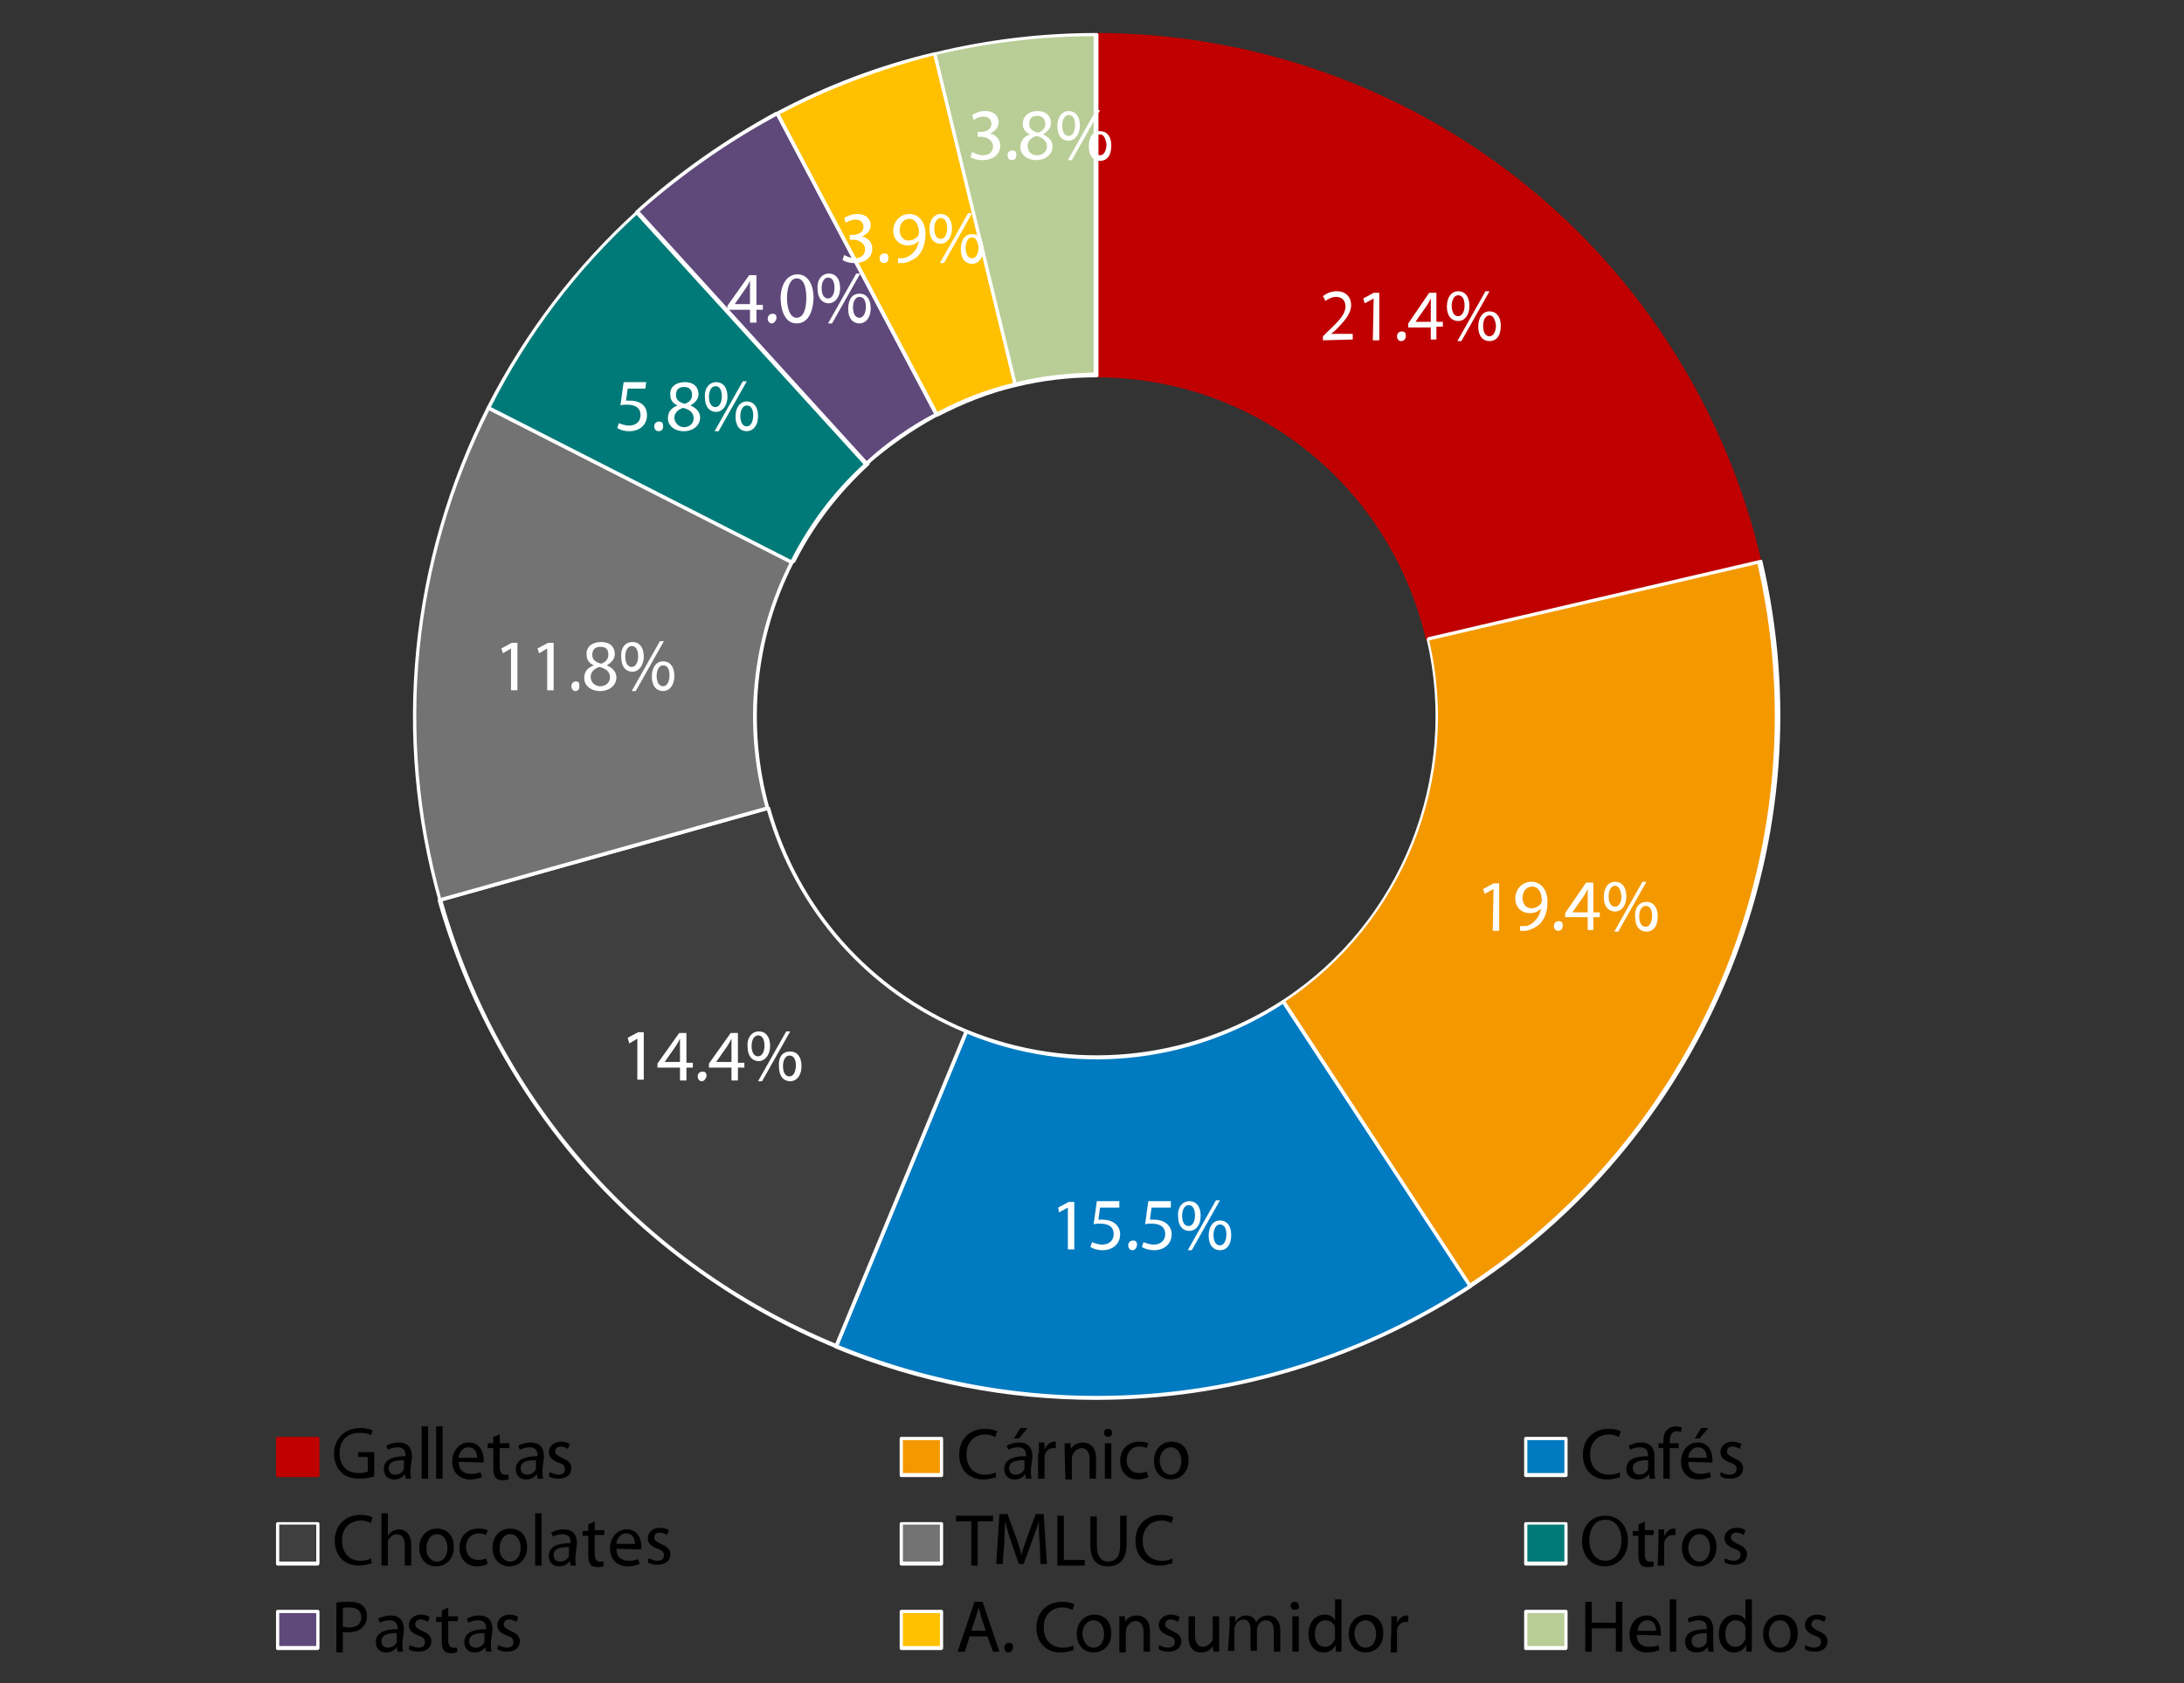 <?xml version="1.0" encoding="utf-8"?>
<!-- Generator: Adobe Illustrator 25.0.0, SVG Export Plug-In . SVG Version: 6.00 Build 0)  -->
<svg version="1.1" id="Capa_1" xmlns="http://www.w3.org/2000/svg" xmlns:xlink="http://www.w3.org/1999/xlink" x="0px" y="0px"
	 viewBox="0 0 271.4 209.2" style="enable-background:new 0 0 271.4 209.2;" xml:space="preserve">
<rect x="0" y="0" width="271.4" height="209.2" fill="#333333" stroke="none"/>
<style type="text/css">
	.st0{clip-path:url(#SVGID_2_);}
	.st1{fill-rule:evenodd;clip-rule:evenodd;fill:#C00000;}
	.st2{clip-path:url(#SVGID_4_);}
	.st3{fill:#C00000;}
	.st4{clip-path:url(#SVGID_6_);}
	.st5{fill-rule:evenodd;clip-rule:evenodd;fill:#F49800;}
	.st6{clip-path:url(#SVGID_8_);}
	.st7{fill:#FFFFFF;}
	.st8{clip-path:url(#SVGID_10_);}
	.st9{clip-path:url(#SVGID_12_);}
	.st10{clip-path:url(#SVGID_14_);}
	.st11{clip-path:url(#SVGID_16_);}
	.st12{clip-path:url(#SVGID_18_);}
	.st13{clip-path:url(#SVGID_20_);}
	.st14{clip-path:url(#SVGID_22_);}
	.st15{clip-path:url(#SVGID_24_);}
	.st16{clip-path:url(#SVGID_26_);}
	.st17{clip-path:url(#SVGID_28_);}
	.st18{clip-path:url(#SVGID_30_);}
	.st19{clip-path:url(#SVGID_32_);}
	.st20{clip-path:url(#SVGID_34_);}
	.st21{clip-path:url(#SVGID_36_);}
	.st22{clip-path:url(#SVGID_38_);}
	.st23{clip-path:url(#SVGID_40_);}
	.st24{clip-path:url(#SVGID_42_);}
	.st25{fill-rule:evenodd;clip-rule:evenodd;fill:#007AC0;}
	.st26{clip-path:url(#SVGID_44_);}
	.st27{clip-path:url(#SVGID_46_);}
	.st28{fill-rule:evenodd;clip-rule:evenodd;fill:#3F3F3F;}
	.st29{clip-path:url(#SVGID_48_);}
	.st30{clip-path:url(#SVGID_50_);}
	.st31{fill-rule:evenodd;clip-rule:evenodd;fill:#737373;}
	.st32{clip-path:url(#SVGID_52_);}
	.st33{clip-path:url(#SVGID_54_);}
	.st34{fill-rule:evenodd;clip-rule:evenodd;fill:#007A78;}
	.st35{clip-path:url(#SVGID_56_);}
	.st36{clip-path:url(#SVGID_58_);}
	.st37{fill-rule:evenodd;clip-rule:evenodd;fill:#5F497A;}
	.st38{clip-path:url(#SVGID_60_);}
	.st39{clip-path:url(#SVGID_62_);}
	.st40{fill-rule:evenodd;clip-rule:evenodd;fill:#FFC000;}
	.st41{clip-path:url(#SVGID_64_);}
	.st42{clip-path:url(#SVGID_66_);}
	.st43{fill-rule:evenodd;clip-rule:evenodd;fill:#B9CD96;}
	.st44{clip-path:url(#SVGID_68_);}
	.st45{clip-path:url(#SVGID_70_);}
	.st46{clip-path:url(#SVGID_72_);}
	.st47{clip-path:url(#SVGID_74_);}
	.st48{clip-path:url(#SVGID_76_);}
	.st49{clip-path:url(#SVGID_78_);}
	.st50{clip-path:url(#SVGID_80_);}
	.st51{clip-path:url(#SVGID_82_);}
	.st52{clip-path:url(#SVGID_84_);}
	.st53{clip-path:url(#SVGID_86_);}
	.st54{clip-path:url(#SVGID_88_);}
	.st55{clip-path:url(#SVGID_90_);}
	.st56{clip-path:url(#SVGID_92_);}
	.st57{clip-path:url(#SVGID_94_);}
	.st58{clip-path:url(#SVGID_96_);}
	.st59{clip-path:url(#SVGID_98_);}
	.st60{clip-path:url(#SVGID_100_);}
	.st61{clip-path:url(#SVGID_102_);}
	.st62{clip-path:url(#SVGID_104_);}
	.st63{clip-path:url(#SVGID_106_);}
	.st64{clip-path:url(#SVGID_108_);}
	.st65{clip-path:url(#SVGID_110_);}
	.st66{clip-path:url(#SVGID_112_);}
	.st67{clip-path:url(#SVGID_114_);}
	.st68{clip-path:url(#SVGID_116_);}
	.st69{clip-path:url(#SVGID_118_);}
	.st70{clip-path:url(#SVGID_120_);}
	.st71{clip-path:url(#SVGID_122_);}
	.st72{clip-path:url(#SVGID_124_);}
	.st73{clip-path:url(#SVGID_126_);}
	.st74{clip-path:url(#SVGID_128_);}
	.st75{clip-path:url(#SVGID_130_);}
	.st76{clip-path:url(#SVGID_132_);}
	.st77{clip-path:url(#SVGID_134_);}
	.st78{clip-path:url(#SVGID_136_);}
	.st79{clip-path:url(#SVGID_138_);}
	.st80{clip-path:url(#SVGID_140_);}
	.st81{clip-path:url(#SVGID_142_);}
	.st82{clip-path:url(#SVGID_144_);}
	.st83{clip-path:url(#SVGID_146_);}
	.st84{clip-path:url(#SVGID_148_);}
	.st85{clip-path:url(#SVGID_150_);}
	.st86{clip-path:url(#SVGID_152_);}
	.st87{clip-path:url(#SVGID_154_);}
	.st88{clip-path:url(#SVGID_156_);}
	.st89{clip-path:url(#SVGID_158_);}
	.st90{clip-path:url(#SVGID_160_);}
	.st91{clip-path:url(#SVGID_162_);}
	.st92{clip-path:url(#SVGID_164_);}
	.st93{clip-path:url(#SVGID_166_);}
	.st94{clip-path:url(#SVGID_168_);}
	.st95{clip-path:url(#SVGID_170_);}
	.st96{clip-path:url(#SVGID_172_);}
	.st97{clip-path:url(#SVGID_174_);}
	.st98{clip-path:url(#SVGID_176_);}
</style>
<g>
	<g>
		<g>
			<defs>
				<rect id="SVGID_33_" width="271.4" height="209.2"/>
			</defs>
			<clipPath id="SVGID_2_">
				<use xlink:href="#SVGID_33_"  style="overflow:visible;"/>
			</clipPath>
			<g class="st0">
				<path class="st1" d="M136.2,4.3c39.4,0,73.5,27.2,82.4,65.5l-41.2,9.6c-4.5-19.2-21.5-32.8-41.2-32.8L136.2,4.3z"/>
			</g>
		</g>
		<g>
			<defs>
				<rect id="SVGID_35_" width="271.4" height="209.2"/>
			</defs>
			<clipPath id="SVGID_4_">
				<use xlink:href="#SVGID_35_"  style="overflow:visible;"/>
			</clipPath>
			<g class="st2">
				<path class="st3" d="M177.4,79.6c0,0-0.1,0-0.1,0c-0.1,0-0.1-0.1-0.1-0.1c-4.5-19.2-21.3-32.6-41-32.6c-0.1,0-0.2-0.1-0.2-0.2
					V4.3c0-0.1,0.1-0.2,0.2-0.2c19.1,0,37.8,6.5,52.8,18.4s25.6,28.7,29.9,47.3c0,0.1-0.1,0.3-0.2,0.3L177.4,79.6
					C177.4,79.6,177.4,79.6,177.4,79.6z M136.4,46.4c19.7,0.1,36.6,13.5,41.2,32.7l40.8-9.5c-9-38.3-42.7-65-81.9-65.1L136.4,46.4
					L136.4,46.4z"/>
			</g>
		</g>
	</g>
	<g>
		<g>
			<defs>
				<rect id="SVGID_37_" width="271.4" height="209.2"/>
			</defs>
			<clipPath id="SVGID_6_">
				<use xlink:href="#SVGID_37_"  style="overflow:visible;"/>
			</clipPath>
			<g class="st4">
				<path class="st5" d="M218.6,69.8c8,34.6-6.3,70.5-36,90l-23.2-35.4c14.8-9.8,22-27.7,18-45L218.6,69.8z"/>
			</g>
		</g>
		<g>
			<defs>
				<rect id="SVGID_39_" width="271.4" height="209.2"/>
			</defs>
			<clipPath id="SVGID_8_">
				<use xlink:href="#SVGID_39_"  style="overflow:visible;"/>
			</clipPath>
			<g class="st6">
				<path class="st7" d="M182.7,160.1C182.6,160.1,182.6,160.1,182.7,160.1c-0.1,0-0.2,0-0.2-0.1l-23.2-35.4c-0.1-0.1,0-0.3,0.1-0.3
					c14.7-9.6,21.9-27.6,17.9-44.8c0-0.1,0.1-0.3,0.2-0.3l41.2-9.6c0.1,0,0.1,0,0.2,0s0.1,0.1,0.1,0.1c4,17,2.6,34.6-3.9,50.8
					s-17.6,29.9-32.2,39.5C182.8,160,182.7,160.1,182.7,160.1z M159.7,124.5l23,35c29.3-19.4,43.6-55.2,35.7-89.4l-40.8,9.5
					C181.6,96.7,174.4,114.7,159.7,124.5z"/>
			</g>
		</g>
	</g>
	<g>
		<g>
			<defs>
				<rect id="SVGID_41_" width="271.4" height="209.2"/>
			</defs>
			<clipPath id="SVGID_10_">
				<use xlink:href="#SVGID_41_"  style="overflow:visible;"/>
			</clipPath>
			<g class="st8">
				<path class="st25" d="M182.7,159.8c-23.4,15.4-52.9,18.2-78.8,7.5l16.2-39.2c12.9,5.4,27.7,4,39.4-3.8L182.7,159.8z"/>
			</g>
		</g>
		<g>
			<defs>
				<rect id="SVGID_43_" width="271.4" height="209.2"/>
			</defs>
			<clipPath id="SVGID_12_">
				<use xlink:href="#SVGID_43_"  style="overflow:visible;"/>
			</clipPath>
			<g class="st9">
				<path class="st7" d="M136.2,174c-11,0-22-2.1-32.4-6.4c-0.1,0-0.2-0.2-0.1-0.3l16.2-39.2c0-0.1,0.1-0.1,0.1-0.1
					c0.1,0,0.1,0,0.2,0c12.9,5.3,27.5,3.9,39.2-3.7c0.1,0,0.1,0,0.2,0c0.1,0,0.1,0,0.1,0.1l23.2,35.4c0.1,0.1,0,0.3-0.1,0.3
					C168.7,169.3,152.5,174,136.2,174z M104.2,167.2c25.7,10.5,54.9,7.8,78.2-7.4l-23-35c-11.7,7.6-26.3,9-39.2,3.7L104.2,167.2z"/>
			</g>
		</g>
	</g>
	<g>
		<g>
			<defs>
				<rect id="SVGID_45_" width="271.4" height="209.2"/>
			</defs>
			<clipPath id="SVGID_14_">
				<use xlink:href="#SVGID_45_"  style="overflow:visible;"/>
			</clipPath>
			<g class="st10">
				<path class="st28" d="M103.9,167.3c-24-9.9-42.2-30.4-49.2-55.5l40.8-11.4c3.5,12.5,12.6,22.8,24.6,27.7L103.9,167.3z"/>
			</g>
		</g>
		<g>
			<defs>
				<rect id="SVGID_47_" width="271.4" height="209.2"/>
			</defs>
			<clipPath id="SVGID_16_">
				<use xlink:href="#SVGID_47_"  style="overflow:visible;"/>
			</clipPath>
			<g class="st11">
				<path class="st7" d="M103.9,167.6C103.8,167.6,103.8,167.5,103.9,167.6c-11.9-4.9-22.7-12.6-31.2-22.1
					c-8.5-9.6-14.8-21.2-18.3-33.5c0-0.1,0-0.3,0.2-0.3l40.8-11.4c0.1,0,0.1,0,0.2,0c0.1,0,0.1,0.1,0.1,0.1
					c3.5,12.5,12.4,22.6,24.5,27.6c0.1,0,0.2,0.2,0.1,0.3l-16.2,39.2C104.1,167.5,104,167.5,103.9,167.6
					C103.9,167.6,103.9,167.6,103.9,167.6z M55,112c7.1,25,24.8,45,48.8,55l16-38.7c-12-5-20.9-15.1-24.5-27.6L55,112z"/>
			</g>
		</g>
	</g>
	<g>
		<g>
			<defs>
				<rect id="SVGID_49_" width="271.4" height="209.2"/>
			</defs>
			<clipPath id="SVGID_18_">
				<use xlink:href="#SVGID_49_"  style="overflow:visible;"/>
			</clipPath>
			<g class="st12">
				<path class="st31" d="M54.7,111.8c-5.7-20.4-3.6-42.3,6-61.2l37.7,19.2c-4.8,9.5-5.9,20.4-3,30.6L54.7,111.8z"/>
			</g>
		</g>
		<g>
			<defs>
				<rect id="SVGID_51_" width="271.4" height="209.2"/>
			</defs>
			<clipPath id="SVGID_20_">
				<use xlink:href="#SVGID_51_"  style="overflow:visible;"/>
			</clipPath>
			<g class="st13">
				<path class="st7" d="M54.7,112.1c0,0-0.1,0-0.1,0c0,0-0.1-0.1-0.1-0.1c-5.8-20.5-3.6-42.3,6-61.4c0,0,0.1-0.1,0.1-0.1
					c0.1,0,0.1,0,0.2,0l37.7,19.2c0.1,0.1,0.2,0.2,0.1,0.3c-4.8,9.4-5.8,20.3-3,30.4c0,0.1,0,0.3-0.2,0.3L54.7,112.1
					C54.7,112.1,54.7,112.1,54.7,112.1z M60.8,51c-9.5,18.8-11.6,40.3-6,60.6l40.3-11.3c-2.8-10.2-1.7-20.9,3-30.3L60.8,51z"/>
			</g>
		</g>
	</g>
	<g>
		<g>
			<defs>
				<rect id="SVGID_53_" width="271.4" height="209.2"/>
			</defs>
			<clipPath id="SVGID_22_">
				<use xlink:href="#SVGID_53_"  style="overflow:visible;"/>
			</clipPath>
			<g class="st14">
				<path class="st34" d="M60.7,50.7c4.7-9.2,10.9-17.4,18.5-24.3l28.5,31.3c-3.8,3.5-6.9,7.6-9.3,12.2L60.7,50.7z"/>
			</g>
		</g>
		<g>
			<defs>
				<rect id="SVGID_55_" width="271.4" height="209.2"/>
			</defs>
			<clipPath id="SVGID_24_">
				<use xlink:href="#SVGID_55_"  style="overflow:visible;"/>
			</clipPath>
			<g class="st15">
				<path class="st7" d="M98.4,70.1C98.4,70.1,98.4,70,98.4,70.1L60.6,50.9c-0.1-0.1-0.2-0.2-0.1-0.3c4.7-9.2,10.9-17.4,18.6-24.4
					c0,0,0.1-0.1,0.2-0.1c0.1,0,0.1,0,0.2,0.1l28.5,31.3c0.1,0.1,0.1,0.2,0,0.3c-3.8,3.5-6.9,7.5-9.2,12.1
					C98.6,70,98.6,70,98.4,70.1C98.5,70.1,98.5,70.1,98.4,70.1z M61,50.6l37.3,19c2.3-4.5,5.3-8.5,9-11.9l-28.2-31
					C71.7,33.5,65.6,41.5,61,50.6z"/>
			</g>
		</g>
	</g>
	<g>
		<g>
			<defs>
				<rect id="SVGID_57_" width="271.4" height="209.2"/>
			</defs>
			<clipPath id="SVGID_26_">
				<use xlink:href="#SVGID_57_"  style="overflow:visible;"/>
			</clipPath>
			<g class="st16">
				<path class="st37" d="M79.2,26.3c5.3-4.8,11.1-8.9,17.4-12.2l19.8,37.5c-3.2,1.7-6.1,3.7-8.7,6.1L79.2,26.3z"/>
			</g>
		</g>
		<g>
			<defs>
				<rect id="SVGID_59_" width="271.4" height="209.2"/>
			</defs>
			<clipPath id="SVGID_28_">
				<use xlink:href="#SVGID_59_"  style="overflow:visible;"/>
			</clipPath>
			<g class="st17">
				<path class="st7" d="M107.7,57.9L107.7,57.9c-0.1,0-0.1,0-0.2-0.1L79,26.5c-0.1-0.1-0.1-0.2,0-0.3c5.3-4.8,11.2-8.9,17.4-12.3
					c0.1,0,0.1,0,0.2,0c0.1,0,0.1,0.1,0.1,0.1l19.8,37.5c0.1,0.1,0,0.3-0.1,0.3c-3.1,1.7-6,3.7-8.7,6.1
					C107.8,57.9,107.8,57.9,107.7,57.9z M79.5,26.3l28.2,31c2.5-2.3,5.4-4.3,8.4-5.9l-19.6-37C90.4,17.7,84.7,21.7,79.5,26.3z"/>
			</g>
		</g>
	</g>
	<g>
		<g>
			<defs>
				<rect id="SVGID_61_" width="271.4" height="209.2"/>
			</defs>
			<clipPath id="SVGID_30_">
				<use xlink:href="#SVGID_61_"  style="overflow:visible;"/>
			</clipPath>
			<g class="st18">
				<path class="st40" d="M96.6,14.1c6.2-3.3,12.7-5.8,19.5-7.4l10,41.2c-3.4,0.8-6.7,2.1-9.8,3.7L96.6,14.1z"/>
			</g>
		</g>
		<g>
			<defs>
				<rect id="SVGID_63_" width="271.4" height="209.2"/>
			</defs>
			<clipPath id="SVGID_32_">
				<use xlink:href="#SVGID_63_"  style="overflow:visible;"/>
			</clipPath>
			<g class="st19">
				<path class="st7" d="M116.4,51.8C116.4,51.8,116.3,51.8,116.4,51.8c-0.1,0-0.2-0.1-0.2-0.1L96.4,14.2c-0.1-0.1,0-0.3,0.1-0.3
					c6.2-3.3,12.8-5.8,19.6-7.4c0.1,0,0.1,0,0.2,0c0.1,0,0.1,0.1,0.1,0.1l10,41.2c0,0.1-0.1,0.3-0.2,0.3c-3.4,0.8-6.6,2.1-9.7,3.7
					C116.5,51.8,116.4,51.8,116.4,51.8z M96.9,14.2l19.6,37c3-1.6,6.1-2.8,9.4-3.6L116,6.9C109.4,8.6,102.9,11,96.9,14.2z"/>
			</g>
		</g>
	</g>
	<g>
		<g>
			<defs>
				<rect id="SVGID_65_" width="271.4" height="209.2"/>
			</defs>
			<clipPath id="SVGID_34_">
				<use xlink:href="#SVGID_65_"  style="overflow:visible;"/>
			</clipPath>
			<g class="st20">
				<path class="st43" d="M116.1,6.7c6.6-1.6,13.3-2.4,20-2.4v42.4c-3.4,0-6.7,0.4-10,1.2L116.1,6.7z"/>
			</g>
		</g>
		<g>
			<defs>
				<rect id="SVGID_67_" width="271.4" height="209.2"/>
			</defs>
			<clipPath id="SVGID_36_">
				<use xlink:href="#SVGID_67_"  style="overflow:visible;"/>
			</clipPath>
			<g class="st21">
				<path class="st7" d="M126.2,48.1c0,0-0.1,0-0.1,0c-0.1,0-0.1-0.1-0.1-0.1l-10-41.2c0-0.1,0.1-0.3,0.2-0.3
					c6.6-1.6,13.3-2.4,20.1-2.4c0.1,0,0.2,0.1,0.2,0.2v42.4c0,0.1-0.1,0.2-0.2,0.2C132.8,46.9,129.5,47.3,126.2,48.1
					C126.2,48.1,126.2,48.1,126.2,48.1z M116.4,6.8l9.9,40.7c3.2-0.8,6.4-1.1,9.6-1.2V4.5C129.4,4.5,122.8,5.3,116.4,6.8z"/>
			</g>
		</g>
	</g>
	<g>
		<g>
			<defs>
				<rect id="SVGID_69_" width="271.4" height="209.2"/>
			</defs>
			<clipPath id="SVGID_38_">
				<use xlink:href="#SVGID_69_"  style="overflow:visible;"/>
			</clipPath>
			<g class="st22">
				<g>
					<defs>
						<rect id="SVGID_71_" width="271.4" height="209.2"/>
					</defs>
					<clipPath id="SVGID_40_">
						<use xlink:href="#SVGID_71_"  style="overflow:visible;"/>
					</clipPath>
					<g class="st23">
						<path class="st7" d="M164.4,42.3v-0.5l0.6-0.6c1.5-1.4,2.2-2.2,2.2-3.1c0-0.6-0.3-1.2-1.2-1.2c-0.5,0-1,0.3-1.3,0.5l-0.3-0.6
							c0.4-0.3,1-0.6,1.7-0.6c1.3,0,1.8,0.9,1.8,1.7c0,1.1-0.8,2-2,3.2l-0.5,0.4v0h2.7v0.7L164.4,42.3L164.4,42.3z"/>
						<path class="st7" d="M170.7,37.1L170.7,37.1l-1.1,0.6l-0.2-0.6l1.3-0.7h0.7v5.9h-0.8L170.7,37.1L170.7,37.1z"/>
						<path class="st7" d="M174.1,42.4c-0.3,0-0.5-0.3-0.5-0.6s0.2-0.6,0.6-0.6s0.5,0.2,0.5,0.6C174.7,42.1,174.5,42.4,174.1,42.4
							L174.1,42.4z"/>
						<path class="st7" d="M177.8,42.3v-1.6h-2.8v-0.5l2.6-3.8h0.9V40h0.8v0.6h-0.8v1.6H177.8z M177.8,40v-2c0-0.3,0-0.6,0-0.9h0
							c-0.2,0.4-0.3,0.6-0.5,0.9l-1.4,2v0L177.8,40L177.8,40z"/>
						<path class="st7" d="M181.2,36.2c0.8,0,1.4,0.6,1.4,1.8c0,1.2-0.6,1.9-1.4,1.9c-0.8,0-1.4-0.6-1.4-1.8
							C179.8,36.9,180.4,36.2,181.2,36.2L181.2,36.2z M181.2,36.7c-0.5,0-0.8,0.6-0.8,1.3c0,0.8,0.3,1.3,0.8,1.3
							c0.5,0,0.8-0.6,0.8-1.3C182,37.3,181.8,36.7,181.2,36.7L181.2,36.7z M181.1,42.4l3.5-6.2h0.5l-3.5,6.2H181.1z M185.1,38.7
							c0.8,0,1.4,0.6,1.4,1.8c0,1.3-0.6,1.9-1.4,1.9c-0.8,0-1.4-0.6-1.4-1.8C183.7,39.4,184.3,38.7,185.1,38.7L185.1,38.7z
							 M185.1,39.2c-0.5,0-0.8,0.6-0.8,1.3c0,0.8,0.3,1.3,0.8,1.3c0.5,0,0.8-0.6,0.8-1.4C185.8,39.8,185.6,39.2,185.1,39.2
							L185.1,39.2z"/>
					</g>
				</g>
			</g>
		</g>
	</g>
	<g>
		<g>
			<defs>
				<rect id="SVGID_73_" width="271.4" height="209.2"/>
			</defs>
			<clipPath id="SVGID_42_">
				<use xlink:href="#SVGID_73_"  style="overflow:visible;"/>
			</clipPath>
			<g class="st24">
				<g>
					<defs>
						<rect id="SVGID_75_" width="271.4" height="209.2"/>
					</defs>
					<clipPath id="SVGID_44_">
						<use xlink:href="#SVGID_75_"  style="overflow:visible;"/>
					</clipPath>
					<g class="st26">
						<path class="st7" d="M185.6,110.5L185.6,110.5l-1.1,0.6l-0.2-0.6l1.3-0.7h0.7v5.9h-0.8L185.6,110.5L185.6,110.5z"/>
						<path class="st7" d="M188.9,115.1c0.2,0,0.4,0,0.6,0c0.5,0,0.9-0.3,1.2-0.6c0.4-0.4,0.7-0.9,0.8-1.6h0
							c-0.3,0.4-0.8,0.6-1.4,0.6c-1.1,0-1.8-0.8-1.8-1.8c0-1.1,0.8-2.1,2-2.1c1.2,0,2,1,2,2.5c0,1.3-0.4,2.2-1,2.8
							c-0.5,0.4-1.1,0.7-1.7,0.8c-0.3,0-0.6,0-0.7,0L188.9,115.1L188.9,115.1z M190.4,110.2c-0.7,0-1.2,0.6-1.2,1.4
							c0,0.7,0.4,1.3,1.1,1.3c0.5,0,1-0.3,1.2-0.6c0-0.1,0.1-0.2,0.1-0.3C191.6,111,191.2,110.2,190.4,110.2L190.4,110.2z"/>
						<path class="st7" d="M193.6,115.7c-0.3,0-0.5-0.3-0.5-0.6s0.2-0.6,0.6-0.6s0.5,0.2,0.5,0.6
							C194.2,115.5,193.9,115.7,193.6,115.7L193.6,115.7z"/>
						<path class="st7" d="M197.3,115.7V114h-2.8v-0.5l2.6-3.8h0.9v3.7h0.8v0.6h-0.8v1.6H197.3z M197.3,113.4v-2c0-0.3,0-0.6,0-0.9
							h0c-0.2,0.4-0.3,0.6-0.5,0.9l-1.4,2v0L197.3,113.4L197.3,113.4z"/>
						<path class="st7" d="M200.7,109.6c0.8,0,1.4,0.6,1.4,1.8c0,1.2-0.6,1.9-1.4,1.9c-0.8,0-1.4-0.6-1.4-1.8
							C199.3,110.3,199.9,109.6,200.7,109.6L200.7,109.6z M200.7,110.1c-0.5,0-0.8,0.6-0.8,1.3c0,0.8,0.3,1.3,0.8,1.3
							c0.5,0,0.8-0.6,0.8-1.3C201.4,110.7,201.2,110.1,200.7,110.1L200.7,110.1z M200.6,115.8l3.5-6.2h0.5l-3.5,6.2H200.6z
							 M204.6,112.1c0.8,0,1.4,0.6,1.4,1.8c0,1.3-0.6,1.9-1.4,1.9c-0.8,0-1.4-0.6-1.4-1.8C203.1,112.7,203.8,112.1,204.6,112.1
							L204.6,112.1z M204.5,112.6c-0.5,0-0.8,0.6-0.8,1.3c0,0.8,0.3,1.3,0.8,1.3c0.5,0,0.8-0.6,0.8-1.4
							C205.3,113.2,205.1,112.6,204.5,112.6L204.5,112.6z"/>
					</g>
				</g>
			</g>
		</g>
	</g>
	<g>
		<g>
			<defs>
				<rect id="SVGID_77_" width="271.4" height="209.2"/>
			</defs>
			<clipPath id="SVGID_46_">
				<use xlink:href="#SVGID_77_"  style="overflow:visible;"/>
			</clipPath>
			<g class="st27">
				<g>
					<defs>
						<rect id="SVGID_79_" width="271.4" height="209.2"/>
					</defs>
					<clipPath id="SVGID_48_">
						<use xlink:href="#SVGID_79_"  style="overflow:visible;"/>
					</clipPath>
					<g class="st29">
						<path class="st7" d="M132.7,150.1L132.7,150.1l-1.1,0.6l-0.1-0.6l1.3-0.7h0.7v5.9h-0.8C132.7,155.3,132.7,150.1,132.7,150.1z"
							/>
						<path class="st7" d="M139,150.1h-2.3l-0.2,1.5c0.1,0,0.3,0,0.5,0c0.5,0,0.9,0.1,1.3,0.3c0.5,0.3,0.9,0.8,0.9,1.5
							c0,1.2-0.9,2-2.2,2c-0.6,0-1.2-0.2-1.5-0.4l0.2-0.6c0.3,0.1,0.7,0.3,1.3,0.3c0.8,0,1.4-0.5,1.4-1.3c0-0.8-0.5-1.3-1.7-1.3
							c-0.4,0-0.6,0-0.8,0.1l0.4-2.9h2.8V150.1z"/>
						<path class="st7" d="M140.7,155.4c-0.3,0-0.5-0.3-0.5-0.6s0.2-0.6,0.6-0.6s0.5,0.2,0.5,0.6C141.2,155.2,141,155.4,140.7,155.4
							L140.7,155.4z"/>
						<path class="st7" d="M145.4,150.1h-2.3l-0.2,1.5c0.1,0,0.3,0,0.5,0c0.5,0,0.9,0.1,1.3,0.3c0.5,0.3,0.9,0.8,0.9,1.5
							c0,1.2-0.9,2-2.2,2c-0.6,0-1.2-0.2-1.5-0.4l0.2-0.6c0.3,0.1,0.7,0.3,1.3,0.3c0.8,0,1.4-0.5,1.4-1.3c0-0.8-0.5-1.3-1.7-1.3
							c-0.4,0-0.6,0-0.8,0.1l0.4-2.9h2.8V150.1z"/>
						<path class="st7" d="M147.8,149.3c0.8,0,1.4,0.6,1.4,1.8c0,1.2-0.6,1.9-1.4,1.9c-0.8,0-1.4-0.6-1.4-1.8
							C146.3,150,147,149.3,147.8,149.3L147.8,149.3z M147.7,149.8c-0.5,0-0.8,0.6-0.8,1.3c0,0.8,0.3,1.3,0.8,1.3
							c0.5,0,0.8-0.6,0.8-1.3C148.5,150.4,148.3,149.8,147.7,149.8L147.7,149.8z M147.6,155.4l3.5-6.2h0.5l-3.5,6.2H147.6z
							 M151.6,151.7c0.8,0,1.4,0.6,1.4,1.8c0,1.3-0.6,1.9-1.4,1.9c-0.8,0-1.4-0.6-1.4-1.8C150.2,152.4,150.8,151.7,151.6,151.7
							L151.6,151.7z M151.6,152.2c-0.5,0-0.8,0.6-0.8,1.3c0,0.8,0.3,1.3,0.8,1.3c0.5,0,0.8-0.6,0.8-1.4
							C152.4,152.8,152.2,152.2,151.6,152.2L151.6,152.2z"/>
					</g>
				</g>
			</g>
		</g>
	</g>
	<g>
		<g>
			<defs>
				<rect id="SVGID_81_" width="271.4" height="209.2"/>
			</defs>
			<clipPath id="SVGID_50_">
				<use xlink:href="#SVGID_81_"  style="overflow:visible;"/>
			</clipPath>
			<g class="st30">
				<g>
					<defs>
						<rect id="SVGID_83_" width="271.4" height="209.2"/>
					</defs>
					<clipPath id="SVGID_52_">
						<use xlink:href="#SVGID_83_"  style="overflow:visible;"/>
					</clipPath>
					<g class="st32">
						<path class="st7" d="M79.2,129.1L79.2,129.1l-1,0.6L78,129l1.3-0.7H80v5.9h-0.8C79.2,134.3,79.2,129.1,79.2,129.1z"/>
						<path class="st7" d="M84.5,134.3v-1.6h-2.8v-0.5l2.7-3.8h0.9v3.7h0.8v0.6h-0.8v1.6H84.5z M84.5,132v-2c0-0.3,0-0.6,0-0.9h0
							c-0.2,0.4-0.3,0.6-0.5,0.9l-1.4,2v0L84.5,132L84.5,132z"/>
						<path class="st7" d="M87.2,134.4c-0.3,0-0.5-0.3-0.5-0.6s0.2-0.6,0.6-0.6s0.5,0.2,0.5,0.6C87.7,134.1,87.5,134.4,87.2,134.4
							L87.2,134.4z"/>
						<path class="st7" d="M90.9,134.3v-1.6h-2.8v-0.5l2.7-3.8h0.9v3.7h0.8v0.6h-0.8v1.6H90.9z M90.9,132v-2c0-0.3,0-0.6,0-0.9h0
							c-0.2,0.4-0.3,0.6-0.5,0.9l-1.4,2v0L90.9,132L90.9,132z"/>
						<path class="st7" d="M94.3,128.2c0.8,0,1.4,0.6,1.4,1.8c0,1.2-0.7,1.9-1.4,1.9c-0.8,0-1.4-0.6-1.4-1.8
							C92.8,128.9,93.5,128.2,94.3,128.2L94.3,128.2z M94.2,128.7c-0.5,0-0.8,0.6-0.8,1.3c0,0.8,0.3,1.3,0.8,1.3
							c0.5,0,0.8-0.6,0.8-1.3C95,129.3,94.8,128.7,94.2,128.7L94.2,128.7z M94.2,134.4l3.5-6.2h0.5l-3.5,6.2H94.2z M98.2,130.7
							c0.8,0,1.4,0.6,1.4,1.8c0,1.3-0.7,1.9-1.4,1.9c-0.8,0-1.4-0.6-1.4-1.8C96.7,131.3,97.3,130.7,98.2,130.7L98.2,130.7z
							 M98.1,131.2c-0.5,0-0.8,0.6-0.8,1.3c0,0.8,0.3,1.3,0.8,1.3c0.5,0,0.8-0.6,0.8-1.4C98.9,131.8,98.7,131.2,98.1,131.2
							L98.1,131.2z"/>
					</g>
				</g>
			</g>
		</g>
	</g>
	<g>
		<g>
			<defs>
				<rect id="SVGID_85_" width="271.4" height="209.2"/>
			</defs>
			<clipPath id="SVGID_54_">
				<use xlink:href="#SVGID_85_"  style="overflow:visible;"/>
			</clipPath>
			<g class="st33">
				<g>
					<defs>
						<rect id="SVGID_87_" width="271.4" height="209.2"/>
					</defs>
					<clipPath id="SVGID_56_">
						<use xlink:href="#SVGID_87_"  style="overflow:visible;"/>
					</clipPath>
					<g class="st35">
						<path class="st7" d="M63.5,80.6L63.5,80.6l-1,0.6l-0.2-0.6l1.3-0.7h0.7v5.9h-0.8V80.6z"/>
						<path class="st7" d="M68,80.6L68,80.6L67,81.2l-0.2-0.6l1.3-0.7h0.7v5.9H68L68,80.6L68,80.6z"/>
						<path class="st7" d="M71.5,85.9c-0.3,0-0.5-0.3-0.5-0.6s0.2-0.6,0.6-0.6S72,85,72,85.3C72,85.7,71.8,85.9,71.5,85.9L71.5,85.9
							z"/>
						<path class="st7" d="M74.7,79.8c1.2,0,1.7,0.7,1.7,1.5c0,0.5-0.3,1-1,1.4v0c0.7,0.3,1.2,0.8,1.2,1.5c0,1-0.9,1.7-2,1.7
							c-1.2,0-2-0.7-2-1.6c0-0.8,0.4-1.3,1.2-1.6v0c-0.7-0.3-0.9-0.8-0.9-1.3C72.8,80.4,73.6,79.8,74.7,79.8L74.7,79.8z M74.6,85.3
							c0.7,0,1.2-0.5,1.2-1.1c0-0.7-0.5-1.1-1.3-1.3c-0.7,0.2-1.1,0.7-1.1,1.2C73.4,84.8,73.9,85.3,74.6,85.3L74.6,85.3z M74.6,80.4
							c-0.7,0-1,0.4-1,1c0,0.6,0.4,0.9,1.1,1.1c0.5-0.2,0.9-0.5,0.9-1.1C75.6,80.8,75.4,80.4,74.6,80.4L74.6,80.4z"/>
						<path class="st7" d="M78.6,79.8c0.8,0,1.4,0.6,1.4,1.8c0,1.2-0.7,1.9-1.4,1.9c-0.8,0-1.4-0.6-1.4-1.8
							C77.1,80.4,77.8,79.8,78.6,79.8L78.6,79.8z M78.5,80.3c-0.5,0-0.8,0.6-0.8,1.3c0,0.8,0.3,1.3,0.8,1.3c0.5,0,0.8-0.6,0.8-1.3
							C79.3,80.9,79.1,80.3,78.5,80.3L78.5,80.3z M78.5,85.9l3.5-6.2h0.5L79,85.9H78.5z M82.4,82.2c0.8,0,1.4,0.6,1.4,1.8
							c0,1.3-0.7,1.9-1.4,1.9c-0.8,0-1.4-0.6-1.4-1.8C81,82.9,81.6,82.2,82.4,82.2L82.4,82.2z M82.4,82.7c-0.5,0-0.8,0.6-0.8,1.3
							c0,0.8,0.3,1.3,0.8,1.3c0.5,0,0.8-0.6,0.8-1.4C83.2,83.3,83,82.7,82.4,82.7L82.4,82.7z"/>
					</g>
				</g>
			</g>
		</g>
	</g>
	<g>
		<g>
			<defs>
				<rect id="SVGID_89_" width="271.4" height="209.2"/>
			</defs>
			<clipPath id="SVGID_58_">
				<use xlink:href="#SVGID_89_"  style="overflow:visible;"/>
			</clipPath>
			<g class="st36">
				<g>
					<defs>
						<rect id="SVGID_91_" width="271.4" height="209.2"/>
					</defs>
					<clipPath id="SVGID_60_">
						<use xlink:href="#SVGID_91_"  style="overflow:visible;"/>
					</clipPath>
					<g class="st38">
						<path class="st7" d="M80.2,48.3H78l-0.2,1.5c0.1,0,0.3,0,0.5,0c0.5,0,0.9,0.1,1.3,0.3c0.5,0.3,0.8,0.8,0.8,1.5
							c0,1.2-0.9,2-2.2,2c-0.7,0-1.2-0.2-1.5-0.4l0.2-0.6c0.3,0.1,0.7,0.3,1.3,0.3c0.8,0,1.4-0.5,1.4-1.3c0-0.8-0.5-1.3-1.7-1.3
							c-0.3,0-0.6,0-0.8,0.1l0.4-2.9h2.8L80.2,48.3L80.2,48.3z"/>
						<path class="st7" d="M81.8,53.6c-0.3,0-0.5-0.3-0.5-0.6s0.2-0.6,0.6-0.6s0.5,0.2,0.5,0.6C82.4,53.4,82.2,53.6,81.8,53.6
							L81.8,53.6z"/>
						<path class="st7" d="M85.1,47.5c1.2,0,1.7,0.7,1.7,1.5c0,0.5-0.3,1-1,1.4v0c0.7,0.3,1.2,0.8,1.2,1.5c0,1-0.9,1.7-2,1.7
							c-1.2,0-2-0.7-2-1.6c0-0.8,0.4-1.3,1.2-1.6v0c-0.7-0.3-0.9-0.8-0.9-1.3C83.2,48.1,84,47.5,85.1,47.5L85.1,47.5z M85,53.1
							c0.7,0,1.2-0.5,1.2-1.1c0-0.7-0.5-1.1-1.3-1.3c-0.7,0.2-1.1,0.7-1.1,1.2C83.8,52.5,84.3,53.1,85,53.1L85,53.1z M85,48.1
							c-0.7,0-1,0.4-1,1c0,0.6,0.4,0.9,1.1,1.1c0.5-0.2,0.9-0.5,0.9-1.1C86,48.6,85.8,48.1,85,48.1L85,48.1z"/>
						<path class="st7" d="M89,47.5c0.8,0,1.4,0.6,1.4,1.8c0,1.2-0.7,1.9-1.4,1.9c-0.8,0-1.4-0.6-1.4-1.8
							C87.5,48.2,88.2,47.5,89,47.5L89,47.5z M88.9,48c-0.5,0-0.8,0.6-0.8,1.3c0,0.8,0.3,1.3,0.8,1.3c0.5,0,0.8-0.6,0.8-1.3
							C89.7,48.6,89.5,48,88.9,48L88.9,48z M88.8,53.6l3.5-6.2h0.5l-3.5,6.2H88.8z M92.8,49.9c0.8,0,1.4,0.6,1.4,1.8
							c0,1.3-0.7,1.9-1.4,1.9c-0.8,0-1.4-0.6-1.4-1.8C91.4,50.6,92,49.9,92.8,49.9L92.8,49.9z M92.8,50.4c-0.5,0-0.8,0.6-0.8,1.3
							c0,0.8,0.3,1.3,0.8,1.3c0.5,0,0.8-0.6,0.8-1.4C93.6,51,93.4,50.4,92.8,50.4L92.8,50.4z"/>
					</g>
				</g>
			</g>
		</g>
	</g>
	<g>
		<g>
			<defs>
				<rect id="SVGID_93_" width="271.4" height="209.2"/>
			</defs>
			<clipPath id="SVGID_62_">
				<use xlink:href="#SVGID_93_"  style="overflow:visible;"/>
			</clipPath>
			<g class="st39">
				<g>
					<defs>
						<rect id="SVGID_95_" width="271.4" height="209.2"/>
					</defs>
					<clipPath id="SVGID_64_">
						<use xlink:href="#SVGID_95_"  style="overflow:visible;"/>
					</clipPath>
					<g class="st41">
						<path class="st7" d="M93.2,40.1v-1.6h-2.8v-0.5l2.7-3.8h0.9v3.7h0.8v0.6h-0.8v1.6H93.2z M93.2,37.8v-2c0-0.3,0-0.6,0-0.9h0
							c-0.2,0.4-0.3,0.6-0.5,0.9l-1.4,2v0L93.2,37.8L93.2,37.8z"/>
						<path class="st7" d="M95.9,40.2c-0.3,0-0.5-0.3-0.5-0.6s0.2-0.6,0.6-0.6s0.5,0.2,0.5,0.6C96.4,39.9,96.2,40.2,95.9,40.2
							L95.9,40.2z"/>
						<path class="st7" d="M99,40.2c-1.2,0-1.9-1.1-2-3c0-2,0.9-3.1,2.1-3.1c1.2,0,2,1.1,2,3C101,39,100.3,40.2,99,40.2L99,40.2z
							 M99,39.5c0.8,0,1.2-1,1.2-2.5c0-1.5-0.4-2.4-1.2-2.4c-0.7,0-1.2,0.9-1.2,2.4C97.8,38.6,98.3,39.5,99,39.5L99,39.5z"/>
						<path class="st7" d="M103,34c0.8,0,1.4,0.6,1.4,1.8c0,1.2-0.7,1.9-1.4,1.9c-0.8,0-1.4-0.6-1.4-1.8C101.5,34.7,102.2,34,103,34
							L103,34z M102.9,34.5c-0.5,0-0.8,0.6-0.8,1.3c0,0.8,0.3,1.3,0.8,1.3c0.5,0,0.8-0.6,0.8-1.3C103.7,35.1,103.5,34.5,102.9,34.5
							L102.9,34.5z M102.9,40.2l3.5-6.2h0.5l-3.5,6.2H102.9z M106.8,36.5c0.8,0,1.4,0.6,1.4,1.8c0,1.3-0.7,1.9-1.4,1.9
							c-0.8,0-1.4-0.6-1.4-1.8C105.4,37.1,106,36.5,106.8,36.5L106.8,36.5z M106.8,36.9c-0.5,0-0.8,0.6-0.8,1.3
							c0,0.8,0.3,1.3,0.8,1.3c0.5,0,0.8-0.6,0.8-1.4C107.6,37.5,107.4,36.9,106.8,36.9L106.8,36.9z"/>
					</g>
				</g>
			</g>
		</g>
	</g>
	<g>
		<g>
			<defs>
				<rect id="SVGID_97_" width="271.4" height="209.2"/>
			</defs>
			<clipPath id="SVGID_66_">
				<use xlink:href="#SVGID_97_"  style="overflow:visible;"/>
			</clipPath>
			<g class="st42">
				<g>
					<defs>
						<rect id="SVGID_99_" width="271.4" height="209.2"/>
					</defs>
					<clipPath id="SVGID_68_">
						<use xlink:href="#SVGID_99_"  style="overflow:visible;"/>
					</clipPath>
					<g class="st44">
						<path class="st7" d="M104.9,31.7c0.2,0.1,0.8,0.4,1.3,0.4c1,0,1.3-0.6,1.3-1.1c0-0.8-0.8-1.2-1.5-1.2h-0.4v-0.6h0.4
							c0.6,0,1.3-0.3,1.3-1c0-0.5-0.3-0.9-1-0.9c-0.5,0-0.9,0.2-1.2,0.4l-0.2-0.6c0.3-0.2,0.9-0.5,1.6-0.5c1.2,0,1.7,0.7,1.7,1.4
							c0,0.6-0.4,1.1-1.1,1.4v0c0.7,0.1,1.3,0.7,1.3,1.5c0,1-0.8,1.8-2.2,1.8c-0.7,0-1.3-0.2-1.5-0.4L104.9,31.7z"/>
						<path class="st7" d="M109.8,32.7c-0.3,0-0.5-0.3-0.5-0.6s0.2-0.6,0.6-0.6s0.5,0.2,0.5,0.6C110.4,32.5,110.2,32.7,109.8,32.7
							L109.8,32.7z"/>
						<path class="st7" d="M111.5,32.1c0.2,0,0.4,0,0.7,0c0.5-0.1,0.9-0.3,1.2-0.6c0.4-0.4,0.7-0.9,0.8-1.6h0
							c-0.3,0.4-0.8,0.6-1.4,0.6c-1.1,0-1.8-0.8-1.8-1.8c0-1.1,0.8-2.1,2-2.1c1.2,0,2,1,2,2.5c0,1.3-0.4,2.2-1,2.8
							c-0.5,0.4-1.1,0.7-1.7,0.8c-0.3,0-0.6,0-0.7,0V32.1z M113,27.2c-0.7,0-1.2,0.6-1.2,1.4c0,0.7,0.4,1.3,1.1,1.3
							c0.5,0,1-0.3,1.2-0.6c0-0.1,0.1-0.2,0.1-0.3C114.2,28,113.8,27.2,113,27.2L113,27.2z"/>
						<path class="st7" d="M116.9,26.6c0.8,0,1.4,0.6,1.4,1.8c0,1.2-0.7,1.9-1.4,1.9c-0.8,0-1.4-0.6-1.4-1.8
							C115.5,27.3,116.1,26.6,116.9,26.6L116.9,26.6z M116.9,27.1c-0.5,0-0.8,0.6-0.8,1.3c0,0.8,0.3,1.3,0.8,1.3
							c0.5,0,0.8-0.6,0.8-1.3C117.7,27.7,117.5,27.1,116.9,27.1L116.9,27.1z M116.8,32.7l3.5-6.2h0.5l-3.5,6.2H116.8z M120.8,29.1
							c0.8,0,1.4,0.6,1.4,1.8c0,1.3-0.7,1.9-1.4,1.9c-0.8,0-1.4-0.6-1.4-1.8C119.4,29.7,120,29.1,120.8,29.1L120.8,29.1z
							 M120.8,29.5c-0.5,0-0.8,0.6-0.8,1.3c0,0.8,0.3,1.3,0.8,1.3c0.5,0,0.8-0.6,0.8-1.4C121.5,30.1,121.3,29.5,120.8,29.5
							L120.8,29.5z"/>
					</g>
				</g>
			</g>
		</g>
	</g>
	<g>
		<g>
			<defs>
				<rect id="SVGID_101_" width="271.4" height="209.2"/>
			</defs>
			<clipPath id="SVGID_70_">
				<use xlink:href="#SVGID_101_"  style="overflow:visible;"/>
			</clipPath>
			<g class="st45">
				<g>
					<defs>
						<rect id="SVGID_103_" width="271.4" height="209.2"/>
					</defs>
					<clipPath id="SVGID_72_">
						<use xlink:href="#SVGID_103_"  style="overflow:visible;"/>
					</clipPath>
					<g class="st46">
						<path class="st7" d="M120.8,18.9c0.2,0.1,0.8,0.4,1.3,0.4c1,0,1.3-0.6,1.3-1.1c0-0.8-0.8-1.2-1.5-1.2h-0.4v-0.6h0.4
							c0.6,0,1.3-0.3,1.3-1c0-0.5-0.3-0.9-1-0.9c-0.5,0-0.9,0.2-1.2,0.4l-0.2-0.6c0.3-0.2,0.9-0.5,1.6-0.5c1.2,0,1.7,0.7,1.7,1.4
							c0,0.6-0.4,1.1-1.1,1.4v0c0.7,0.1,1.3,0.7,1.3,1.5c0,1-0.8,1.8-2.2,1.8c-0.7,0-1.3-0.2-1.5-0.4L120.8,18.9z"/>
						<path class="st7" d="M125.7,19.9c-0.3,0-0.5-0.3-0.5-0.6s0.2-0.6,0.6-0.6s0.5,0.2,0.5,0.6C126.3,19.7,126.1,19.9,125.7,19.9
							L125.7,19.9z"/>
						<path class="st7" d="M128.9,13.8c1.2,0,1.7,0.7,1.7,1.5c0,0.5-0.3,1-1,1.4v0c0.7,0.3,1.2,0.8,1.2,1.5c0,1-0.9,1.7-2,1.7
							c-1.2,0-2-0.7-2-1.6c0-0.8,0.4-1.3,1.2-1.6v0c-0.7-0.3-0.9-0.8-0.9-1.3C127.1,14.4,127.9,13.8,128.9,13.8L128.9,13.8z
							 M128.9,19.3c0.7,0,1.2-0.5,1.2-1.1c0-0.7-0.5-1.1-1.3-1.3c-0.7,0.2-1.1,0.7-1.1,1.2C127.7,18.8,128.1,19.3,128.9,19.3
							L128.9,19.3z M128.9,14.4c-0.7,0-1,0.4-1,1c0,0.6,0.4,0.9,1.1,1.1c0.5-0.2,0.9-0.5,0.9-1.1C129.9,14.9,129.6,14.4,128.9,14.4
							L128.9,14.4z"/>
						<path class="st7" d="M132.8,13.8c0.8,0,1.4,0.6,1.4,1.8c0,1.2-0.7,1.9-1.4,1.9c-0.8,0-1.4-0.6-1.4-1.8
							C131.4,14.5,132,13.8,132.8,13.8L132.8,13.8z M132.8,14.3c-0.5,0-0.8,0.6-0.8,1.3c0,0.8,0.3,1.3,0.8,1.3
							c0.5,0,0.8-0.6,0.8-1.3C133.6,14.9,133.4,14.3,132.8,14.3L132.8,14.3z M132.7,19.9l3.5-6.2h0.5l-3.5,6.2H132.7z M136.7,16.3
							c0.8,0,1.4,0.6,1.4,1.8c0,1.3-0.6,1.9-1.4,1.9c-0.8,0-1.4-0.6-1.4-1.8C135.3,16.9,135.9,16.3,136.7,16.3L136.7,16.3z
							 M136.7,16.7c-0.5,0-0.8,0.6-0.8,1.3c0,0.8,0.3,1.3,0.8,1.3c0.5,0,0.8-0.6,0.8-1.4C137.4,17.3,137.2,16.7,136.7,16.7
							L136.7,16.7z"/>
					</g>
				</g>
			</g>
		</g>
	</g>
	<g>
		<g>
			<defs>
				<rect id="SVGID_105_" width="271.4" height="209.2"/>
			</defs>
			<clipPath id="SVGID_74_">
				<use xlink:href="#SVGID_105_"  style="overflow:visible;"/>
			</clipPath>
			<g class="st47">
				<polygon class="st1" points="34.4,178.8 39.5,178.8 39.5,183.4 34.4,183.4 				"/>
			</g>
		</g>
		<g>
			<defs>
				<rect id="SVGID_107_" width="271.4" height="209.2"/>
			</defs>
			<clipPath id="SVGID_76_">
				<use xlink:href="#SVGID_107_"  style="overflow:visible;"/>
			</clipPath>
			<g class="st48">
				<path class="st3" d="M39.5,183.6h-5c-0.1,0-0.2-0.1-0.2-0.2v-4.6c0-0.1,0.1-0.2,0.2-0.2h5c0.1,0,0.2,0.1,0.2,0.2v4.6
					C39.7,183.5,39.6,183.6,39.5,183.6z M34.7,183.1h4.6V179h-4.6V183.1z"/>
			</g>
		</g>
	</g>
	<g>
		<g>
			<defs>
				<rect id="SVGID_109_" width="271.4" height="209.2"/>
			</defs>
			<clipPath id="SVGID_78_">
				<use xlink:href="#SVGID_109_"  style="overflow:visible;"/>
			</clipPath>
			<g class="st49">
				<g>
					<defs>
						<rect id="SVGID_111_" width="271.4" height="209.2"/>
					</defs>
					<clipPath id="SVGID_80_">
						<use xlink:href="#SVGID_111_"  style="overflow:visible;"/>
					</clipPath>
					<g class="st50">
						<path d="M46.6,183.5c-0.4,0.1-1.1,0.3-1.9,0.3c-0.9,0-1.7-0.2-2.3-0.8c-0.5-0.5-0.9-1.3-0.9-2.3c0-1.8,1.3-3.2,3.3-3.2
							c0.7,0,1.3,0.2,1.5,0.3l-0.2,0.6c-0.3-0.2-0.7-0.3-1.4-0.3c-1.5,0-2.5,0.9-2.5,2.5c0,1.6,0.9,2.5,2.4,2.5
							c0.5,0,0.9-0.1,1.1-0.2v-1.8h-1.2v-0.6h2V183.5z"/>
						<path d="M51,182.7c0,0.4,0,0.8,0.1,1.1h-0.7l-0.1-0.6h0c-0.2,0.4-0.7,0.7-1.3,0.7c-0.9,0-1.3-0.6-1.3-1.3c0-1.1,1-1.6,2.7-1.6
							v-0.1c0-0.4-0.1-1-1-1c-0.4,0-0.8,0.1-1.2,0.3l-0.2-0.5c0.4-0.2,0.9-0.4,1.5-0.4c1.4,0,1.7,0.9,1.7,1.8L51,182.7L51,182.7z
							 M50.2,181.5c-0.9,0-1.9,0.1-1.9,1c0,0.5,0.3,0.8,0.8,0.8c0.6,0,1-0.4,1.1-0.7c0-0.1,0-0.2,0-0.3L50.2,181.5L50.2,181.5z"/>
						<path d="M52.4,177.3h0.8v6.5h-0.8V177.3z"/>
						<path d="M54.2,177.3H55v6.5h-0.8V177.3z"/>
						<path d="M57,181.7c0,1.1,0.7,1.5,1.5,1.5c0.6,0,0.9-0.1,1.2-0.2l0.2,0.6c-0.3,0.1-0.8,0.3-1.5,0.3c-1.3,0-2.2-0.9-2.2-2.2
							c0-1.3,0.8-2.4,2.1-2.4c1.4,0,1.8,1.3,1.8,2.1c0,0.2,0,0.3,0,0.4L57,181.7L57,181.7z M59.3,181.2c0-0.5-0.2-1.3-1.1-1.3
							c-0.8,0-1.2,0.8-1.2,1.3H59.3z"/>
						<path d="M62.1,178.3v1.1h1.2v0.6h-1.2v2.4c0,0.5,0.2,0.9,0.6,0.9c0.2,0,0.3,0,0.5,0l0,0.6c-0.2,0-0.4,0.1-0.7,0.1
							c-0.4,0-0.7-0.1-0.9-0.3c-0.2-0.3-0.3-0.6-0.3-1.2V180h-0.7v-0.6h0.7v-0.8L62.1,178.3z"/>
						<path d="M67.4,182.7c0,0.4,0,0.8,0.1,1.1h-0.7l-0.1-0.6h0c-0.2,0.4-0.7,0.7-1.3,0.7c-0.9,0-1.3-0.6-1.3-1.3
							c0-1.1,1-1.6,2.7-1.6v-0.1c0-0.4-0.1-1-1-1c-0.4,0-0.8,0.1-1.2,0.3l-0.2-0.5c0.4-0.2,0.9-0.4,1.5-0.4c1.4,0,1.7,0.9,1.7,1.8
							L67.4,182.7L67.4,182.7z M66.6,181.5c-0.9,0-1.9,0.1-1.9,1c0,0.5,0.3,0.8,0.8,0.8c0.6,0,1-0.4,1.1-0.7c0-0.1,0-0.2,0-0.3
							L66.6,181.5L66.6,181.5z"/>
						<path d="M68.3,183c0.3,0.1,0.7,0.3,1.1,0.3c0.6,0,0.8-0.3,0.8-0.7s-0.2-0.6-0.8-0.8c-0.8-0.3-1.2-0.7-1.2-1.3
							c0-0.7,0.6-1.3,1.5-1.3c0.5,0,0.8,0.1,1.1,0.3l-0.2,0.6c-0.2-0.1-0.5-0.3-0.9-0.3c-0.5,0-0.7,0.3-0.7,0.6
							c0,0.4,0.3,0.5,0.8,0.8c0.8,0.3,1.2,0.7,1.2,1.3c0,0.8-0.6,1.3-1.6,1.3c-0.5,0-0.9-0.1-1.2-0.3L68.3,183z"/>
					</g>
				</g>
			</g>
		</g>
	</g>
	<g>
		<g>
			<defs>
				<rect id="SVGID_113_" width="271.4" height="209.2"/>
			</defs>
			<clipPath id="SVGID_82_">
				<use xlink:href="#SVGID_113_"  style="overflow:visible;"/>
			</clipPath>
			<g class="st51">
				<polygon class="st5" points="112,178.8 117,178.8 117,183.4 112,183.4 				"/>
			</g>
		</g>
		<g>
			<defs>
				<rect id="SVGID_115_" width="271.4" height="209.2"/>
			</defs>
			<clipPath id="SVGID_84_">
				<use xlink:href="#SVGID_115_"  style="overflow:visible;"/>
			</clipPath>
			<g class="st52">
				<path class="st7" d="M117,183.6h-5c-0.1,0-0.2-0.1-0.2-0.2v-4.6c0-0.1,0.1-0.2,0.2-0.2h5c0.1,0,0.2,0.1,0.2,0.2v4.6
					C117.2,183.5,117.1,183.6,117,183.6z M112.2,183.1h4.6V179h-4.6V183.1z"/>
			</g>
		</g>
	</g>
	<g>
		<g>
			<defs>
				<rect id="SVGID_117_" width="271.4" height="209.2"/>
			</defs>
			<clipPath id="SVGID_86_">
				<use xlink:href="#SVGID_117_"  style="overflow:visible;"/>
			</clipPath>
			<g class="st53">
				<g>
					<defs>
						<rect id="SVGID_119_" width="271.4" height="209.2"/>
					</defs>
					<clipPath id="SVGID_88_">
						<use xlink:href="#SVGID_119_"  style="overflow:visible;"/>
					</clipPath>
					<g class="st54">
						<path d="M123.8,183.6c-0.3,0.1-0.9,0.3-1.6,0.3c-1.7,0-3-1.1-3-3.1c0-1.9,1.3-3.2,3.2-3.2c0.8,0,1.3,0.2,1.5,0.3l-0.2,0.7
							c-0.3-0.1-0.7-0.3-1.2-0.3c-1.4,0-2.4,0.9-2.4,2.5c0,1.5,0.9,2.5,2.3,2.5c0.5,0,1-0.1,1.3-0.3L123.8,183.6z"/>
						<path d="M128.1,182.7c0,0.4,0,0.8,0.1,1.1h-0.7l-0.1-0.6h0c-0.2,0.4-0.7,0.7-1.3,0.7c-0.9,0-1.3-0.6-1.3-1.3
							c0-1.1,0.9-1.6,2.7-1.6v-0.1c0-0.4-0.1-1-1-1c-0.4,0-0.8,0.1-1.2,0.3l-0.2-0.5c0.4-0.2,0.9-0.4,1.5-0.4c1.4,0,1.7,0.9,1.7,1.8
							L128.1,182.7L128.1,182.7z M127.3,181.5c-0.9,0-1.9,0.1-1.9,1c0,0.5,0.3,0.8,0.8,0.8c0.6,0,1-0.4,1.1-0.7c0-0.1,0-0.2,0-0.3
							L127.3,181.5L127.3,181.5z M127.7,177.5l-1.1,1.3H126l0.8-1.3H127.7z"/>
						<path d="M129.1,180.7c0-0.5,0-1,0-1.4h0.7l0,0.9h0c0.2-0.6,0.7-1,1.2-1c0.1,0,0.1,0,0.2,0v0.8c-0.1,0-0.2,0-0.3,0
							c-0.6,0-1,0.4-1.1,1c0,0.1,0,0.3,0,0.4v2.4h-0.8V180.7z"/>
						<path d="M132.3,180.6c0-0.5,0-0.8,0-1.2h0.7l0.1,0.7h0c0.2-0.4,0.7-0.8,1.5-0.8c0.6,0,1.6,0.4,1.6,1.9v2.6h-0.8v-2.5
							c0-0.7-0.3-1.3-1-1.3c-0.5,0-0.9,0.4-1.1,0.8c0,0.1-0.1,0.3-0.1,0.4v2.7h-0.8L132.3,180.6L132.3,180.6z"/>
						<path d="M137.7,178.6c-0.3,0-0.5-0.2-0.5-0.5c0-0.3,0.2-0.5,0.5-0.5c0.3,0,0.5,0.2,0.5,0.5C138.2,178.4,138,178.6,137.7,178.6
							L137.7,178.6z M137.3,183.8v-4.4h0.8v4.4H137.3z"/>
						<path d="M142.7,183.6c-0.2,0.1-0.7,0.3-1.3,0.3c-1.3,0-2.2-0.9-2.2-2.3c0-1.4,0.9-2.4,2.4-2.4c0.5,0,0.9,0.1,1.1,0.2l-0.2,0.6
							c-0.2-0.1-0.5-0.2-0.9-0.2c-1,0-1.6,0.8-1.6,1.7c0,1,0.7,1.6,1.5,1.6c0.5,0,0.8-0.1,1-0.2L142.7,183.6z"/>
						<path d="M145.5,183.9c-1.2,0-2.1-0.9-2.1-2.3c0-1.5,1-2.4,2.2-2.4c1.3,0,2.1,0.9,2.1,2.3C147.7,183.2,146.5,183.9,145.5,183.9
							L145.5,183.9z M145.5,183.3c0.8,0,1.3-0.7,1.3-1.7c0-0.8-0.4-1.7-1.3-1.7c-0.9,0-1.4,0.9-1.4,1.7
							C144.2,182.6,144.7,183.3,145.5,183.3L145.5,183.3z"/>
					</g>
				</g>
			</g>
		</g>
	</g>
	<g>
		<g>
			<defs>
				<rect id="SVGID_121_" width="271.4" height="209.2"/>
			</defs>
			<clipPath id="SVGID_90_">
				<use xlink:href="#SVGID_121_"  style="overflow:visible;"/>
			</clipPath>
			<g class="st55">
				<polygon class="st25" points="189.6,178.8 194.6,178.8 194.6,183.4 189.6,183.4 				"/>
			</g>
		</g>
		<g>
			<defs>
				<rect id="SVGID_123_" width="271.4" height="209.2"/>
			</defs>
			<clipPath id="SVGID_92_">
				<use xlink:href="#SVGID_123_"  style="overflow:visible;"/>
			</clipPath>
			<g class="st56">
				<path class="st7" d="M194.6,183.6h-5c-0.1,0-0.2-0.1-0.2-0.2v-4.6c0-0.1,0.1-0.2,0.2-0.2h5c0.1,0,0.2,0.1,0.2,0.2v4.6
					C194.8,183.5,194.7,183.6,194.6,183.6z M189.8,183.1h4.6V179h-4.6V183.1z"/>
			</g>
		</g>
	</g>
	<g>
		<g>
			<defs>
				<rect id="SVGID_125_" width="271.4" height="209.2"/>
			</defs>
			<clipPath id="SVGID_94_">
				<use xlink:href="#SVGID_125_"  style="overflow:visible;"/>
			</clipPath>
			<g class="st57">
				<g>
					<defs>
						<rect id="SVGID_127_" width="271.4" height="209.2"/>
					</defs>
					<clipPath id="SVGID_96_">
						<use xlink:href="#SVGID_127_"  style="overflow:visible;"/>
					</clipPath>
					<g class="st58">
						<path d="M201.3,183.6c-0.3,0.1-0.9,0.3-1.6,0.3c-1.7,0-3-1.1-3-3.1c0-1.9,1.3-3.2,3.2-3.2c0.8,0,1.3,0.2,1.5,0.3l-0.2,0.7
							c-0.3-0.1-0.7-0.3-1.2-0.3c-1.4,0-2.4,0.9-2.4,2.5c0,1.5,0.9,2.5,2.4,2.5c0.5,0,1-0.1,1.3-0.3L201.3,183.6z"/>
						<path d="M205.6,182.7c0,0.4,0,0.8,0.1,1.1h-0.7l-0.1-0.6h0c-0.2,0.4-0.7,0.7-1.4,0.7c-0.9,0-1.4-0.6-1.4-1.3
							c0-1.1,0.9-1.6,2.7-1.6v-0.1c0-0.4-0.1-1-1-1c-0.4,0-0.9,0.1-1.2,0.3l-0.2-0.5c0.4-0.2,0.9-0.4,1.5-0.4c1.4,0,1.7,0.9,1.7,1.8
							L205.6,182.7L205.6,182.7z M204.8,181.5c-0.9,0-1.9,0.1-1.9,1c0,0.5,0.4,0.8,0.8,0.8c0.6,0,1-0.4,1.1-0.7c0-0.1,0-0.2,0-0.3
							L204.8,181.5L204.8,181.5z"/>
						<path d="M206.7,183.8V180h-0.6v-0.6h0.6v-0.2c0-0.6,0.1-1.2,0.5-1.5c0.3-0.3,0.7-0.4,1.1-0.4c0.3,0,0.5,0.1,0.7,0.1l-0.1,0.6
							c-0.1,0-0.3-0.1-0.5-0.1c-0.7,0-0.9,0.6-0.9,1.3v0.2h1.1v0.6h-1.1v3.8L206.7,183.8L206.7,183.8z"/>
						<path d="M209.8,181.7c0,1.1,0.7,1.5,1.5,1.5c0.6,0,0.9-0.1,1.2-0.2l0.1,0.6c-0.3,0.1-0.8,0.3-1.5,0.3c-1.4,0-2.2-0.9-2.2-2.2
							c0-1.3,0.8-2.4,2.1-2.4c1.4,0,1.8,1.3,1.8,2.1c0,0.2,0,0.3,0,0.4L209.8,181.7L209.8,181.7z M212.1,181.2
							c0-0.5-0.2-1.3-1.1-1.3c-0.8,0-1.2,0.8-1.2,1.3H212.1z M212.3,177.5l-1.1,1.3h-0.6l0.8-1.3H212.3z"/>
						<path d="M213.8,183c0.3,0.1,0.7,0.3,1.1,0.3c0.6,0,0.9-0.3,0.9-0.7s-0.2-0.6-0.8-0.8c-0.8-0.3-1.2-0.7-1.2-1.3
							c0-0.7,0.6-1.3,1.5-1.3c0.4,0,0.8,0.1,1.1,0.3l-0.2,0.6c-0.2-0.1-0.5-0.3-0.9-0.3c-0.5,0-0.7,0.3-0.7,0.6
							c0,0.4,0.3,0.5,0.8,0.8c0.8,0.3,1.2,0.7,1.2,1.3c0,0.8-0.6,1.3-1.6,1.3c-0.5,0-0.9-0.1-1.2-0.3L213.8,183z"/>
					</g>
				</g>
			</g>
		</g>
	</g>
	<g>
		<g>
			<defs>
				<rect id="SVGID_129_" width="271.4" height="209.2"/>
			</defs>
			<clipPath id="SVGID_98_">
				<use xlink:href="#SVGID_129_"  style="overflow:visible;"/>
			</clipPath>
			<g class="st59">
				<polygon class="st28" points="34.4,189.3 39.5,189.3 39.5,194.3 34.4,194.3 				"/>
			</g>
		</g>
		<g>
			<defs>
				<rect id="SVGID_131_" width="271.4" height="209.2"/>
			</defs>
			<clipPath id="SVGID_100_">
				<use xlink:href="#SVGID_131_"  style="overflow:visible;"/>
			</clipPath>
			<g class="st60">
				<path class="st7" d="M39.5,194.6h-5c-0.1,0-0.2-0.1-0.2-0.2v-5c0-0.1,0.1-0.2,0.2-0.2h5c0.1,0,0.2,0.1,0.2,0.2v5
					C39.7,194.4,39.6,194.6,39.5,194.6z M34.7,194.1h4.6v-4.6h-4.6V194.1z"/>
			</g>
		</g>
	</g>
	<g>
		<g>
			<defs>
				<rect id="SVGID_133_" width="271.4" height="209.2"/>
			</defs>
			<clipPath id="SVGID_102_">
				<use xlink:href="#SVGID_133_"  style="overflow:visible;"/>
			</clipPath>
			<g class="st61">
				<g>
					<defs>
						<rect id="SVGID_135_" width="271.4" height="209.2"/>
					</defs>
					<clipPath id="SVGID_104_">
						<use xlink:href="#SVGID_135_"  style="overflow:visible;"/>
					</clipPath>
					<g class="st62">
						<path d="M46.2,194.3c-0.3,0.1-0.9,0.3-1.6,0.3c-1.7,0-3-1.1-3-3.1c0-1.9,1.3-3.2,3.2-3.2c0.8,0,1.3,0.2,1.5,0.3l-0.2,0.7
							c-0.3-0.1-0.7-0.3-1.2-0.3c-1.4,0-2.4,0.9-2.4,2.5c0,1.5,0.9,2.5,2.3,2.5c0.5,0,1-0.1,1.3-0.3L46.2,194.3z"/>
						<path d="M47.4,188.1h0.8v2.8h0c0.1-0.2,0.3-0.4,0.6-0.6c0.2-0.1,0.5-0.2,0.8-0.2c0.6,0,1.5,0.4,1.5,1.9v2.6h-0.8V192
							c0-0.7-0.3-1.3-1-1.3c-0.5,0-0.9,0.4-1.1,0.8c0,0.1,0,0.2,0,0.4v2.7h-0.8V188.1z"/>
						<path d="M54.2,194.7c-1.2,0-2.1-0.9-2.1-2.3c0-1.5,1-2.4,2.2-2.4c1.3,0,2.1,0.9,2.1,2.3C56.4,193.9,55.3,194.7,54.2,194.7
							L54.2,194.7z M54.3,194.1c0.8,0,1.3-0.7,1.3-1.7c0-0.8-0.4-1.7-1.3-1.7c-0.9,0-1.3,0.9-1.3,1.7
							C52.9,193.3,53.5,194.1,54.3,194.1L54.3,194.1z"/>
						<path d="M60.6,194.4c-0.2,0.1-0.7,0.3-1.3,0.3c-1.3,0-2.2-0.9-2.2-2.3c0-1.4,0.9-2.4,2.4-2.4c0.5,0,0.9,0.1,1.1,0.2l-0.2,0.6
							c-0.2-0.1-0.5-0.2-0.9-0.2c-1,0-1.6,0.8-1.6,1.7c0,1,0.7,1.6,1.5,1.6c0.5,0,0.8-0.1,1-0.2L60.6,194.4z"/>
						<path d="M63.3,194.7c-1.2,0-2.1-0.9-2.1-2.3c0-1.5,1-2.4,2.2-2.4c1.3,0,2.1,0.9,2.1,2.3C65.5,193.9,64.4,194.7,63.3,194.7
							L63.3,194.7z M63.4,194.1c0.8,0,1.3-0.7,1.3-1.7c0-0.8-0.4-1.7-1.3-1.7c-0.9,0-1.3,0.9-1.3,1.7
							C62,193.3,62.6,194.1,63.4,194.1L63.4,194.1z"/>
						<path d="M66.5,188.1h0.8v6.5h-0.8V188.1z"/>
						<path d="M71.5,193.5c0,0.4,0,0.8,0.1,1.1h-0.7l-0.1-0.6h0c-0.2,0.4-0.7,0.7-1.3,0.7c-0.9,0-1.3-0.6-1.3-1.3
							c0-1.1,1-1.6,2.7-1.6v-0.1c0-0.4-0.1-1-1-1c-0.4,0-0.8,0.1-1.2,0.3l-0.2-0.5c0.4-0.2,0.9-0.4,1.5-0.4c1.4,0,1.7,0.9,1.7,1.8
							L71.5,193.5L71.5,193.5z M70.7,192.3c-0.9,0-1.9,0.1-1.9,1c0,0.5,0.3,0.8,0.8,0.8c0.6,0,1-0.4,1.1-0.7c0-0.1,0-0.2,0-0.3
							L70.7,192.3L70.7,192.3z"/>
						<path d="M73.9,189.1v1.1h1.2v0.6h-1.2v2.4c0,0.5,0.2,0.9,0.6,0.9c0.2,0,0.3,0,0.5,0l0,0.6c-0.2,0-0.4,0.1-0.7,0.1
							c-0.4,0-0.7-0.1-0.9-0.3c-0.2-0.3-0.3-0.6-0.3-1.2v-2.4h-0.7v-0.6h0.7v-0.8L73.9,189.1z"/>
						<path d="M76.6,192.5c0,1.1,0.7,1.5,1.5,1.5c0.6,0,0.9-0.1,1.2-0.2l0.2,0.6c-0.3,0.1-0.8,0.3-1.5,0.3c-1.3,0-2.2-0.9-2.2-2.2
							c0-1.3,0.8-2.4,2.1-2.4c1.4,0,1.8,1.3,1.8,2.1c0,0.2,0,0.3,0,0.4L76.6,192.5L76.6,192.5z M78.9,191.9c0-0.5-0.2-1.3-1.1-1.3
							c-0.8,0-1.2,0.8-1.2,1.3H78.9z"/>
						<path d="M80.6,193.7c0.3,0.1,0.7,0.3,1.1,0.3c0.6,0,0.8-0.3,0.8-0.7s-0.2-0.6-0.8-0.8c-0.8-0.3-1.2-0.7-1.2-1.3
							c0-0.7,0.6-1.3,1.5-1.3c0.4,0,0.8,0.1,1.1,0.3l-0.2,0.6c-0.2-0.1-0.5-0.3-0.9-0.3c-0.5,0-0.7,0.3-0.7,0.6
							c0,0.4,0.3,0.5,0.8,0.8c0.8,0.3,1.2,0.7,1.2,1.3c0,0.8-0.6,1.3-1.6,1.3c-0.5,0-0.9-0.1-1.2-0.3L80.6,193.7z"/>
					</g>
				</g>
			</g>
		</g>
	</g>
	<g>
		<g>
			<defs>
				<rect id="SVGID_137_" width="271.4" height="209.2"/>
			</defs>
			<clipPath id="SVGID_106_">
				<use xlink:href="#SVGID_137_"  style="overflow:visible;"/>
			</clipPath>
			<g class="st63">
				<polygon class="st31" points="112,189.3 117,189.3 117,194.3 112,194.3 				"/>
			</g>
		</g>
		<g>
			<defs>
				<rect id="SVGID_139_" width="271.4" height="209.2"/>
			</defs>
			<clipPath id="SVGID_108_">
				<use xlink:href="#SVGID_139_"  style="overflow:visible;"/>
			</clipPath>
			<g class="st64">
				<path class="st7" d="M117,194.6h-5c-0.1,0-0.2-0.1-0.2-0.2v-5c0-0.1,0.1-0.2,0.2-0.2h5c0.1,0,0.2,0.1,0.2,0.2v5
					C117.2,194.4,117.1,194.6,117,194.6z M112.2,194.1h4.6v-4.6h-4.6V194.1z"/>
			</g>
		</g>
	</g>
	<g>
		<g>
			<defs>
				<rect id="SVGID_141_" width="271.4" height="209.2"/>
			</defs>
			<clipPath id="SVGID_110_">
				<use xlink:href="#SVGID_141_"  style="overflow:visible;"/>
			</clipPath>
			<g class="st65">
				<g>
					<defs>
						<rect id="SVGID_143_" width="271.4" height="209.2"/>
					</defs>
					<clipPath id="SVGID_112_">
						<use xlink:href="#SVGID_143_"  style="overflow:visible;"/>
					</clipPath>
					<g class="st66">
						<path d="M120.7,189.1h-1.9v-0.7h4.6v0.7h-1.9v5.5h-0.8V189.1z"/>
						<path d="M129.2,191.8c-0.1-0.9-0.1-1.9-0.1-2.7h0c-0.2,0.7-0.5,1.5-0.8,2.3l-1.1,3h-0.6l-1-2.9c-0.3-0.9-0.5-1.7-0.7-2.4h0
							c0,0.8-0.1,1.8-0.1,2.7l-0.2,2.6h-0.8l0.4-6.2h1l1.1,3c0.3,0.8,0.5,1.4,0.6,2.1h0c0.2-0.6,0.4-1.3,0.7-2.1l1.1-3h1l0.4,6.2
							h-0.8L129.2,191.8z"/>
						<path d="M131.4,188.4h0.8v5.5h2.6v0.7h-3.4V188.4z"/>
						<path d="M136.3,188.4v3.7c0,1.4,0.6,2,1.4,2c0.9,0,1.5-0.6,1.5-2v-3.7h0.8v3.6c0,1.9-1,2.7-2.3,2.7c-1.3,0-2.2-0.7-2.2-2.6
							v-3.6H136.3z"/>
						<path d="M145.7,194.3c-0.3,0.1-0.9,0.3-1.6,0.3c-1.7,0-3-1.1-3-3.1c0-1.9,1.3-3.2,3.2-3.2c0.8,0,1.3,0.2,1.5,0.3l-0.2,0.7
							c-0.3-0.1-0.7-0.3-1.2-0.3c-1.4,0-2.4,0.9-2.4,2.5c0,1.5,0.9,2.5,2.4,2.5c0.5,0,1-0.1,1.3-0.3L145.7,194.3z"/>
					</g>
				</g>
			</g>
		</g>
	</g>
	<g>
		<g>
			<defs>
				<rect id="SVGID_145_" width="271.4" height="209.2"/>
			</defs>
			<clipPath id="SVGID_114_">
				<use xlink:href="#SVGID_145_"  style="overflow:visible;"/>
			</clipPath>
			<g class="st67">
				<polygon class="st34" points="189.6,189.3 194.6,189.3 194.6,194.3 189.6,194.3 				"/>
			</g>
		</g>
		<g>
			<defs>
				<rect id="SVGID_147_" width="271.4" height="209.2"/>
			</defs>
			<clipPath id="SVGID_116_">
				<use xlink:href="#SVGID_147_"  style="overflow:visible;"/>
			</clipPath>
			<g class="st68">
				<path class="st7" d="M194.6,194.6h-5c-0.1,0-0.2-0.1-0.2-0.2v-5c0-0.1,0.1-0.2,0.2-0.2h5c0.1,0,0.2,0.1,0.2,0.2v5
					C194.8,194.4,194.7,194.6,194.6,194.6z M189.8,194.1h4.6v-4.6h-4.6V194.1z"/>
			</g>
		</g>
	</g>
	<g>
		<g>
			<defs>
				<rect id="SVGID_149_" width="271.4" height="209.2"/>
			</defs>
			<clipPath id="SVGID_118_">
				<use xlink:href="#SVGID_149_"  style="overflow:visible;"/>
			</clipPath>
			<g class="st69">
				<g>
					<defs>
						<rect id="SVGID_151_" width="271.4" height="209.2"/>
					</defs>
					<clipPath id="SVGID_120_">
						<use xlink:href="#SVGID_151_"  style="overflow:visible;"/>
					</clipPath>
					<g class="st70">
						<path d="M199.4,194.7c-1.6,0-2.8-1.3-2.8-3.1c0-2,1.2-3.2,2.9-3.2c1.7,0,2.8,1.3,2.8,3.1C202.3,193.5,201,194.7,199.4,194.7
							L199.4,194.7z M199.5,194c1.3,0,2-1.2,2-2.6c0-1.2-0.6-2.5-2-2.5s-2,1.2-2,2.6C197.5,192.8,198.2,194,199.5,194L199.5,194z"/>
						<path d="M204.4,189.1v1.1h1.1v0.6h-1.1v2.4c0,0.5,0.1,0.9,0.6,0.9c0.2,0,0.4,0,0.5,0l0,0.6c-0.2,0-0.4,0.1-0.7,0.1
							c-0.4,0-0.7-0.1-0.9-0.3c-0.2-0.3-0.3-0.6-0.3-1.2v-2.4h-0.7v-0.6h0.7v-0.8L204.4,189.1z"/>
						<path d="M206.1,191.5c0-0.5,0-1,0-1.4h0.7l0,0.9h0c0.2-0.6,0.7-1,1.2-1c0.1,0,0.1,0,0.2,0v0.8c-0.1,0-0.2,0-0.3,0
							c-0.6,0-1,0.4-1.1,1c0,0.1,0,0.3,0,0.4v2.4h-0.8L206.1,191.5L206.1,191.5z"/>
						<path d="M211.1,194.7c-1.2,0-2.1-0.9-2.1-2.3c0-1.5,1-2.4,2.2-2.4c1.3,0,2.1,0.9,2.1,2.3C213.3,193.9,212.2,194.7,211.1,194.7
							L211.1,194.7z M211.2,194.1c0.8,0,1.3-0.7,1.3-1.7c0-0.8-0.4-1.7-1.3-1.7c-0.9,0-1.4,0.9-1.4,1.7
							C209.8,193.3,210.4,194.1,211.2,194.1L211.2,194.1z"/>
						<path d="M214.3,193.7c0.3,0.1,0.7,0.3,1.1,0.3c0.6,0,0.9-0.3,0.9-0.7s-0.2-0.6-0.8-0.8c-0.8-0.3-1.2-0.7-1.2-1.3
							c0-0.7,0.6-1.3,1.5-1.3c0.4,0,0.8,0.1,1.1,0.3l-0.2,0.6c-0.2-0.1-0.5-0.3-0.9-0.3c-0.5,0-0.7,0.3-0.7,0.6
							c0,0.4,0.3,0.5,0.8,0.8c0.8,0.3,1.2,0.7,1.2,1.3c0,0.8-0.6,1.3-1.6,1.3c-0.5,0-0.9-0.1-1.2-0.3L214.3,193.7z"/>
					</g>
				</g>
			</g>
		</g>
	</g>
	<g>
		<g>
			<defs>
				<rect id="SVGID_153_" width="271.4" height="209.2"/>
			</defs>
			<clipPath id="SVGID_122_">
				<use xlink:href="#SVGID_153_"  style="overflow:visible;"/>
			</clipPath>
			<g class="st71">
				<polygon class="st37" points="34.4,200.3 39.5,200.3 39.5,204.8 34.4,204.8 				"/>
			</g>
		</g>
		<g>
			<defs>
				<rect id="SVGID_155_" width="271.4" height="209.2"/>
			</defs>
			<clipPath id="SVGID_124_">
				<use xlink:href="#SVGID_155_"  style="overflow:visible;"/>
			</clipPath>
			<g class="st72">
				<path class="st7" d="M39.5,205.1h-5c-0.1,0-0.2-0.1-0.2-0.2v-4.6c0-0.1,0.1-0.2,0.2-0.2h5c0.1,0,0.2,0.1,0.2,0.2v4.6
					C39.7,204.9,39.6,205.1,39.5,205.1z M34.7,204.6h4.6v-4.1h-4.6V204.6z"/>
			</g>
		</g>
	</g>
	<g>
		<g>
			<defs>
				<rect id="SVGID_157_" width="271.4" height="209.2"/>
			</defs>
			<clipPath id="SVGID_126_">
				<use xlink:href="#SVGID_157_"  style="overflow:visible;"/>
			</clipPath>
			<g class="st73">
				<g>
					<defs>
						<rect id="SVGID_159_" width="271.4" height="209.2"/>
					</defs>
					<clipPath id="SVGID_128_">
						<use xlink:href="#SVGID_159_"  style="overflow:visible;"/>
					</clipPath>
					<g class="st74">
						<path d="M41.9,199.2c0.4-0.1,0.9-0.1,1.5-0.1c0.8,0,1.4,0.2,1.7,0.5c0.3,0.3,0.5,0.7,0.5,1.3c0,0.6-0.2,1-0.5,1.3
							c-0.4,0.5-1.1,0.7-1.9,0.7c-0.2,0-0.5,0-0.6,0v2.5h-0.8V199.2z M42.7,202.2c0.2,0,0.4,0.1,0.7,0.1c1,0,1.5-0.5,1.5-1.3
							c0-0.8-0.6-1.2-1.5-1.2c-0.3,0-0.6,0-0.8,0.1V202.2z"/>
						<path d="M50,204.2c0,0.4,0,0.8,0.1,1.1h-0.7l-0.1-0.6h0c-0.2,0.4-0.7,0.7-1.3,0.7c-0.9,0-1.3-0.6-1.3-1.3c0-1.1,1-1.6,2.7-1.6
							v-0.1c0-0.4-0.1-1-1-1c-0.4,0-0.8,0.1-1.2,0.3l-0.2-0.5c0.4-0.2,0.9-0.4,1.5-0.4c1.4,0,1.7,0.9,1.7,1.8L50,204.2L50,204.2z
							 M49.3,203c-0.9,0-1.9,0.1-1.9,1c0,0.5,0.3,0.8,0.8,0.8c0.6,0,1-0.4,1.1-0.7c0-0.1,0-0.2,0-0.3L49.3,203L49.3,203z"/>
						<path d="M50.9,204.5c0.3,0.1,0.7,0.3,1.1,0.3c0.6,0,0.8-0.3,0.8-0.7s-0.2-0.6-0.8-0.8c-0.8-0.3-1.2-0.7-1.2-1.3
							c0-0.7,0.6-1.3,1.5-1.3c0.5,0,0.8,0.1,1.1,0.3l-0.2,0.6c-0.2-0.1-0.5-0.3-0.9-0.3c-0.5,0-0.7,0.3-0.7,0.6
							c0,0.4,0.3,0.5,0.8,0.8c0.8,0.3,1.2,0.7,1.2,1.3c0,0.8-0.6,1.3-1.6,1.3c-0.5,0-0.9-0.1-1.2-0.3L50.9,204.5z"/>
						<path d="M55.7,199.8v1.1h1.2v0.6h-1.2v2.4c0,0.5,0.2,0.9,0.6,0.9c0.2,0,0.3,0,0.5,0l0,0.6c-0.2,0-0.4,0.1-0.7,0.1
							c-0.4,0-0.7-0.1-0.9-0.3c-0.2-0.3-0.3-0.6-0.3-1.2v-2.4h-0.7v-0.6h0.7v-0.8L55.7,199.8z"/>
						<path d="M61,204.2c0,0.4,0,0.8,0.1,1.1h-0.7l-0.1-0.6h0c-0.2,0.4-0.7,0.7-1.3,0.7c-0.9,0-1.3-0.6-1.3-1.3c0-1.1,1-1.6,2.7-1.6
							v-0.1c0-0.4-0.1-1-1-1c-0.4,0-0.8,0.1-1.2,0.3l-0.2-0.5c0.4-0.2,0.9-0.4,1.5-0.4c1.4,0,1.7,0.9,1.7,1.8L61,204.2L61,204.2z
							 M60.2,203c-0.9,0-1.9,0.1-1.9,1c0,0.5,0.3,0.8,0.8,0.8c0.6,0,1-0.4,1.1-0.7c0-0.1,0-0.2,0-0.3L60.2,203L60.2,203z"/>
						<path d="M61.9,204.5c0.3,0.1,0.7,0.3,1.1,0.3c0.6,0,0.8-0.3,0.8-0.7s-0.2-0.6-0.8-0.8c-0.8-0.3-1.2-0.7-1.2-1.3
							c0-0.7,0.6-1.3,1.5-1.3c0.5,0,0.8,0.1,1.1,0.3l-0.2,0.6c-0.2-0.1-0.5-0.3-0.9-0.3c-0.5,0-0.7,0.3-0.7,0.6
							c0,0.4,0.3,0.5,0.8,0.8c0.8,0.3,1.2,0.7,1.2,1.3c0,0.8-0.6,1.3-1.6,1.3c-0.5,0-0.9-0.1-1.2-0.3L61.9,204.5z"/>
					</g>
				</g>
			</g>
		</g>
	</g>
	<g>
		<g>
			<defs>
				<rect id="SVGID_161_" width="271.4" height="209.2"/>
			</defs>
			<clipPath id="SVGID_130_">
				<use xlink:href="#SVGID_161_"  style="overflow:visible;"/>
			</clipPath>
			<g class="st75">
				<polygon class="st40" points="112,200.3 117,200.3 117,204.8 112,204.8 				"/>
			</g>
		</g>
		<g>
			<defs>
				<rect id="SVGID_163_" width="271.4" height="209.2"/>
			</defs>
			<clipPath id="SVGID_132_">
				<use xlink:href="#SVGID_163_"  style="overflow:visible;"/>
			</clipPath>
			<g class="st76">
				<path class="st7" d="M117,205.1h-5c-0.1,0-0.2-0.1-0.2-0.2v-4.6c0-0.1,0.1-0.2,0.2-0.2h5c0.1,0,0.2,0.1,0.2,0.2v4.6
					C117.2,204.9,117.1,205.1,117,205.1z M112.2,204.6h4.6v-4.1h-4.6V204.6z"/>
			</g>
		</g>
	</g>
	<g>
		<g>
			<defs>
				<rect id="SVGID_165_" width="271.4" height="209.2"/>
			</defs>
			<clipPath id="SVGID_134_">
				<use xlink:href="#SVGID_165_"  style="overflow:visible;"/>
			</clipPath>
			<g class="st77">
				<g>
					<defs>
						<rect id="SVGID_167_" width="271.4" height="209.2"/>
					</defs>
					<clipPath id="SVGID_136_">
						<use xlink:href="#SVGID_167_"  style="overflow:visible;"/>
					</clipPath>
					<g class="st78">
						<path d="M120.5,203.4l-0.6,1.9H119l2.1-6.2h1l2.1,6.2h-0.8l-0.7-1.9H120.5z M122.5,202.7l-0.6-1.8c-0.1-0.4-0.2-0.8-0.3-1.1h0
							c-0.1,0.4-0.2,0.7-0.3,1.1l-0.6,1.8H122.5z"/>
						<path d="M125.3,205.4c-0.3,0-0.5-0.3-0.5-0.6s0.2-0.6,0.6-0.6s0.5,0.2,0.5,0.6C125.8,205.2,125.6,205.4,125.3,205.4
							L125.3,205.4z"/>
						<path d="M133.4,205.1c-0.3,0.1-0.9,0.3-1.6,0.3c-1.7,0-3-1.1-3-3.1c0-1.9,1.3-3.2,3.2-3.2c0.8,0,1.3,0.2,1.5,0.3l-0.2,0.7
							c-0.3-0.1-0.7-0.3-1.2-0.3c-1.4,0-2.4,0.9-2.4,2.5c0,1.5,0.9,2.5,2.4,2.5c0.5,0,1-0.1,1.3-0.3L133.4,205.1z"/>
						<path d="M135.9,205.4c-1.2,0-2.1-0.9-2.1-2.3c0-1.5,1-2.4,2.2-2.4c1.3,0,2.1,0.9,2.1,2.3C138.1,204.7,136.9,205.4,135.9,205.4
							L135.9,205.4z M135.9,204.8c0.8,0,1.3-0.7,1.3-1.7c0-0.8-0.4-1.7-1.3-1.7c-0.9,0-1.4,0.9-1.4,1.7
							C134.6,204.1,135.1,204.8,135.9,204.8L135.9,204.8z"/>
						<path d="M139.1,202.1c0-0.5,0-0.8,0-1.2h0.7l0,0.7h0c0.2-0.4,0.7-0.8,1.5-0.8c0.6,0,1.6,0.4,1.6,1.9v2.6h-0.8v-2.5
							c0-0.7-0.3-1.3-1-1.3c-0.5,0-0.9,0.4-1.1,0.8c0,0.1-0.1,0.3-0.1,0.4v2.7h-0.8V202.1z"/>
						<path d="M144,204.5c0.3,0.1,0.7,0.3,1.1,0.3c0.6,0,0.9-0.3,0.9-0.7s-0.2-0.6-0.8-0.8c-0.8-0.3-1.2-0.7-1.2-1.3
							c0-0.7,0.6-1.3,1.5-1.3c0.4,0,0.8,0.1,1.1,0.3l-0.2,0.6c-0.2-0.1-0.5-0.3-0.9-0.3c-0.5,0-0.7,0.3-0.7,0.6
							c0,0.4,0.3,0.5,0.8,0.8c0.8,0.3,1.2,0.7,1.2,1.3c0,0.8-0.6,1.3-1.6,1.3c-0.5,0-0.9-0.1-1.2-0.3L144,204.5z"/>
						<path d="M151.5,204.1c0,0.5,0,0.9,0,1.2h-0.7l-0.1-0.7h0c-0.2,0.4-0.7,0.8-1.5,0.8c-0.7,0-1.5-0.4-1.5-1.9v-2.6h0.8v2.4
							c0,0.8,0.3,1.4,1,1.4c0.5,0,0.9-0.4,1.1-0.7c0.1-0.1,0.1-0.3,0.1-0.4v-2.7h0.8L151.5,204.1L151.5,204.1z"/>
						<path d="M152.8,202.1c0-0.5,0-0.8,0-1.2h0.7l0,0.7h0c0.3-0.4,0.7-0.8,1.4-0.8c0.6,0,1.1,0.4,1.2,0.9h0
							c0.1-0.3,0.3-0.4,0.5-0.6c0.3-0.2,0.6-0.3,1-0.3c0.6,0,1.5,0.4,1.5,1.9v2.6h-0.8v-2.5c0-0.9-0.3-1.4-1-1.4
							c-0.5,0-0.8,0.3-1,0.7c0,0.1-0.1,0.3-0.1,0.4v2.7h-0.8v-2.7c0-0.7-0.3-1.2-0.9-1.2c-0.5,0-0.9,0.4-1,0.8
							c-0.1,0.1-0.1,0.3-0.1,0.4v2.7h-0.8L152.8,202.1L152.8,202.1z"/>
						<path d="M160.9,200.1c-0.3,0-0.5-0.2-0.5-0.5c0-0.3,0.2-0.5,0.5-0.5c0.3,0,0.5,0.2,0.5,0.5
							C161.5,199.9,161.3,200.1,160.9,200.1L160.9,200.1z M160.6,205.3v-4.4h0.8v4.4H160.6z"/>
						<path d="M166.7,198.8v5.4c0,0.4,0,0.8,0,1.1H166l0-0.8h0c-0.3,0.5-0.8,0.9-1.5,0.9c-1.1,0-1.9-0.9-1.9-2.3
							c0-1.5,0.9-2.4,2-2.4c0.7,0,1.1,0.3,1.3,0.7h0v-2.6L166.7,198.8L166.7,198.8z M165.9,202.7c0-0.1,0-0.2,0-0.4
							c-0.1-0.5-0.6-0.9-1.2-0.9c-0.8,0-1.3,0.7-1.3,1.7c0,0.9,0.4,1.6,1.3,1.6c0.5,0,1-0.4,1.2-1c0-0.1,0-0.2,0-0.3L165.9,202.7
							L165.9,202.7z"/>
						<path d="M169.7,205.4c-1.2,0-2.1-0.9-2.1-2.3c0-1.5,1-2.4,2.2-2.4c1.3,0,2.1,0.9,2.1,2.3C171.9,204.7,170.7,205.4,169.7,205.4
							L169.7,205.4z M169.7,204.8c0.8,0,1.3-0.7,1.3-1.7c0-0.8-0.4-1.7-1.3-1.7c-0.9,0-1.4,0.9-1.4,1.7
							C168.4,204.1,168.9,204.8,169.7,204.8L169.7,204.8z"/>
						<path d="M172.9,202.3c0-0.5,0-1,0-1.4h0.7l0,0.9h0c0.2-0.6,0.7-1,1.2-1c0.1,0,0.1,0,0.2,0v0.8c-0.1,0-0.2,0-0.3,0
							c-0.6,0-1,0.4-1.1,1c0,0.1,0,0.3,0,0.4v2.4h-0.8L172.9,202.3L172.9,202.3z"/>
					</g>
				</g>
			</g>
		</g>
	</g>
	<g>
		<g>
			<defs>
				<rect id="SVGID_169_" width="271.4" height="209.2"/>
			</defs>
			<clipPath id="SVGID_138_">
				<use xlink:href="#SVGID_169_"  style="overflow:visible;"/>
			</clipPath>
			<g class="st79">
				<polygon class="st43" points="189.6,200.3 194.6,200.3 194.6,204.8 189.6,204.8 				"/>
			</g>
		</g>
		<g>
			<defs>
				<rect id="SVGID_171_" width="271.4" height="209.2"/>
			</defs>
			<clipPath id="SVGID_140_">
				<use xlink:href="#SVGID_171_"  style="overflow:visible;"/>
			</clipPath>
			<g class="st80">
				<path class="st7" d="M194.6,205.1h-5c-0.1,0-0.2-0.1-0.2-0.2v-4.6c0-0.1,0.1-0.2,0.2-0.2h5c0.1,0,0.2,0.1,0.2,0.2v4.6
					C194.8,204.9,194.7,205.1,194.6,205.1z M189.8,204.6h4.6v-4.1h-4.6V204.6z"/>
			</g>
		</g>
	</g>
	<g>
		<g>
			<defs>
				<rect id="SVGID_173_" width="271.4" height="209.2"/>
			</defs>
			<clipPath id="SVGID_142_">
				<use xlink:href="#SVGID_173_"  style="overflow:visible;"/>
			</clipPath>
			<g class="st81">
				<g>
					<defs>
						<rect id="SVGID_175_" width="271.4" height="209.2"/>
					</defs>
					<clipPath id="SVGID_144_">
						<use xlink:href="#SVGID_175_"  style="overflow:visible;"/>
					</clipPath>
					<g class="st82">
						<path d="M197.8,199.1v2.6h3v-2.6h0.8v6.2h-0.8v-2.9h-3v2.9H197v-6.2H197.8z"/>
						<path d="M203.4,203.2c0,1.1,0.7,1.5,1.5,1.5c0.6,0,0.9-0.1,1.2-0.2l0.1,0.6c-0.3,0.1-0.8,0.3-1.5,0.3c-1.4,0-2.2-0.9-2.2-2.2
							c0-1.3,0.8-2.4,2.1-2.4c1.4,0,1.8,1.3,1.8,2.1c0,0.2,0,0.3,0,0.4L203.4,203.2L203.4,203.2z M205.8,202.7
							c0-0.5-0.2-1.3-1.1-1.3c-0.8,0-1.2,0.8-1.2,1.3H205.8z"/>
						<path d="M207.5,198.8h0.8v6.5h-0.8V198.8z"/>
						<path d="M212.9,204.2c0,0.4,0,0.8,0.1,1.1h-0.7l-0.1-0.6h0c-0.2,0.4-0.7,0.7-1.4,0.7c-0.9,0-1.4-0.6-1.4-1.3
							c0-1.1,0.9-1.6,2.7-1.6v-0.1c0-0.4-0.1-1-1-1c-0.4,0-0.9,0.1-1.2,0.3l-0.2-0.5c0.4-0.2,0.9-0.4,1.5-0.4c1.4,0,1.7,0.9,1.7,1.8
							L212.9,204.2L212.9,204.2z M212.1,203c-0.9,0-1.9,0.1-1.9,1c0,0.5,0.4,0.8,0.8,0.8c0.6,0,1-0.4,1.1-0.7c0-0.1,0-0.2,0-0.3
							L212.1,203L212.1,203z"/>
						<path d="M217.7,198.8v5.4c0,0.4,0,0.8,0,1.1h-0.7l0-0.8h0c-0.3,0.5-0.8,0.9-1.5,0.9c-1.1,0-1.9-0.9-1.9-2.3
							c0-1.5,0.9-2.4,2-2.4c0.7,0,1.1,0.3,1.3,0.7h0v-2.6L217.7,198.8L217.7,198.8z M216.9,202.7c0-0.1,0-0.2,0-0.4
							c-0.1-0.5-0.6-0.9-1.2-0.9c-0.8,0-1.3,0.7-1.3,1.7c0,0.9,0.4,1.6,1.3,1.6c0.5,0,1-0.4,1.2-1c0-0.1,0-0.2,0-0.3L216.9,202.7
							L216.9,202.7z"/>
						<path d="M221.2,205.4c-1.2,0-2.1-0.9-2.1-2.3c0-1.5,1-2.4,2.2-2.4c1.3,0,2.1,0.9,2.1,2.3C223.4,204.7,222.3,205.4,221.2,205.4
							L221.2,205.4z M221.2,204.8c0.8,0,1.3-0.7,1.3-1.7c0-0.8-0.4-1.7-1.3-1.7c-0.9,0-1.4,0.9-1.4,1.7
							C219.9,204.1,220.4,204.8,221.2,204.8L221.2,204.8z"/>
						<path d="M224.3,204.5c0.3,0.1,0.7,0.3,1.1,0.3c0.6,0,0.9-0.3,0.9-0.7s-0.2-0.6-0.8-0.8c-0.8-0.3-1.2-0.7-1.2-1.3
							c0-0.7,0.6-1.3,1.5-1.3c0.4,0,0.8,0.1,1.1,0.3l-0.2,0.6c-0.2-0.1-0.5-0.3-0.9-0.3c-0.5,0-0.7,0.3-0.7,0.6
							c0,0.4,0.3,0.5,0.8,0.8c0.8,0.3,1.2,0.7,1.2,1.3c0,0.8-0.6,1.3-1.6,1.3c-0.5,0-0.9-0.1-1.2-0.3L224.3,204.5z"/>
					</g>
				</g>
			</g>
		</g>
	</g>
</g>
</svg>
